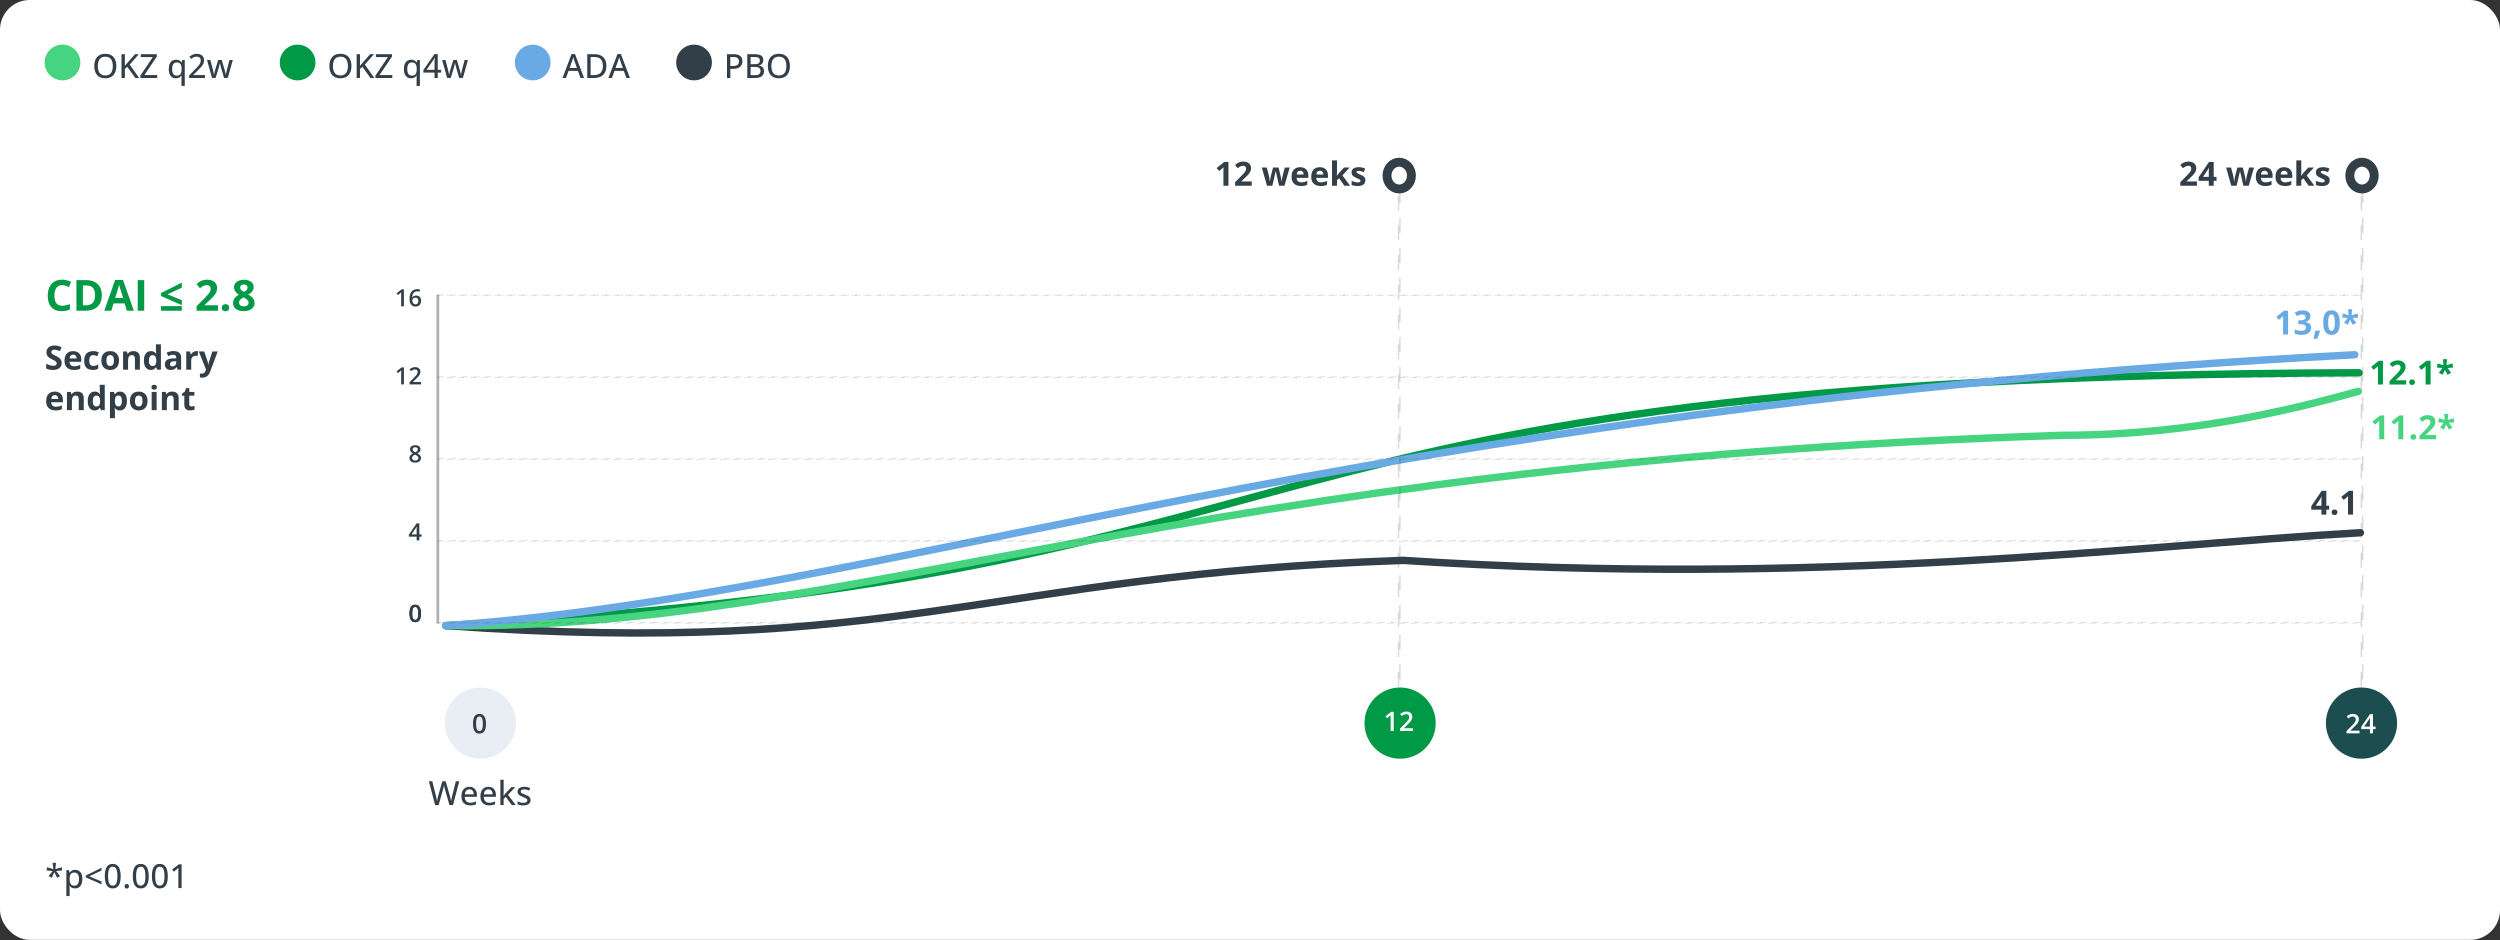 <?xml version="1.0" encoding="UTF-8"?> <svg xmlns="http://www.w3.org/2000/svg" width="1050" height="395" viewBox="0 0 1050 395" fill="none"><rect x="0" y="0" width="1050" height="395" fill="#333333" stroke="none"/><rect width="1050" height="394.75" rx="12.5" fill="white"></rect><path d="M978.262 214.054H977.058V216.125H974.994V214.054H970.728V212.584L975.11 206.131H977.058V212.413H978.262V214.054ZM974.994 212.413V210.718C974.994 210.558 974.996 210.369 975.001 210.15C975.01 209.932 975.019 209.713 975.028 209.494C975.037 209.275 975.046 209.082 975.056 208.913C975.069 208.74 975.078 208.619 975.083 208.551H975.028C974.942 208.738 974.85 208.92 974.755 209.098C974.659 209.271 974.547 209.453 974.42 209.645L972.588 212.413H974.994ZM979.301 215.147C979.301 214.719 979.417 214.418 979.649 214.245C979.886 214.072 980.171 213.985 980.504 213.985C980.827 213.985 981.105 214.072 981.338 214.245C981.575 214.418 981.693 214.719 981.693 215.147C981.693 215.558 981.575 215.854 981.338 216.036C981.105 216.218 980.827 216.31 980.504 216.31C980.171 216.31 979.886 216.218 979.649 216.036C979.417 215.854 979.301 215.558 979.301 215.147ZM988.276 216.125H986.164V210.342C986.164 210.182 986.166 209.986 986.171 209.754C986.175 209.517 986.182 209.275 986.191 209.029C986.2 208.779 986.209 208.553 986.219 208.353C986.168 208.412 986.066 208.514 985.911 208.66C985.761 208.801 985.619 208.929 985.487 209.043L984.339 209.966L983.32 208.694L986.54 206.131H988.276V216.125Z" fill="#323E48"></path><path d="M187.283 262.762C378.646 276.287 413.188 241.406 589.353 235.355C764.827 246.745 899.345 228.877 991.355 223.75" stroke="#323E48" stroke-width="3.125" stroke-linecap="round"></path><path d="M187.283 262.762C583.136 241.051 493.711 158.216 990.772 156.562" stroke="#009945" stroke-width="3.125" stroke-linecap="round"></path><path d="M187.283 262.762C359.418 264.688 493.933 194.751 866.485 182.812C923.96 182.812 969.765 170 990.48 164.375" stroke="#46D481" stroke-width="3.125" stroke-linecap="round"></path><path d="M187.283 262.763C373.12 249.949 565.864 171.288 989.005 148.992" stroke="#6AAAE4" stroke-width="3.125" stroke-linecap="round"></path><path d="M1000.84 161.5H998.732V155.717C998.732 155.557 998.734 155.361 998.739 155.129C998.743 154.892 998.75 154.65 998.759 154.404C998.768 154.154 998.778 153.928 998.787 153.728C998.737 153.787 998.634 153.889 998.479 154.035C998.329 154.176 998.187 154.304 998.055 154.418L996.907 155.341L995.888 154.069L999.108 151.506H1000.84V161.5ZM1010.62 161.5H1003.63V160.03L1006.14 157.494C1006.65 156.975 1007.05 156.542 1007.36 156.195C1007.67 155.844 1007.89 155.525 1008.03 155.238C1008.17 154.951 1008.24 154.644 1008.24 154.315C1008.24 153.919 1008.13 153.623 1007.91 153.427C1007.69 153.226 1007.39 153.126 1007.02 153.126C1006.64 153.126 1006.26 153.215 1005.9 153.393C1005.53 153.57 1005.15 153.823 1004.75 154.151L1003.61 152.791C1003.89 152.545 1004.2 152.312 1004.52 152.094C1004.84 151.875 1005.21 151.7 1005.64 151.567C1006.06 151.431 1006.58 151.362 1007.17 151.362C1007.83 151.362 1008.39 151.481 1008.86 151.718C1009.34 151.955 1009.7 152.278 1009.96 152.688C1010.21 153.094 1010.34 153.554 1010.34 154.069C1010.34 154.621 1010.23 155.124 1010.01 155.58C1009.79 156.036 1009.47 156.487 1009.05 156.934C1008.64 157.38 1008.14 157.875 1007.55 158.417L1006.27 159.627V159.723H1010.62V161.5ZM1011.88 160.522C1011.88 160.094 1012 159.793 1012.23 159.62C1012.47 159.447 1012.75 159.36 1013.09 159.36C1013.41 159.36 1013.69 159.447 1013.92 159.62C1014.16 159.793 1014.28 160.094 1014.28 160.522C1014.28 160.933 1014.16 161.229 1013.92 161.411C1013.69 161.593 1013.41 161.685 1013.09 161.685C1012.75 161.685 1012.47 161.593 1012.23 161.411C1012 161.229 1011.88 160.933 1011.88 160.522ZM1020.86 161.5H1018.75V155.717C1018.75 155.557 1018.75 155.361 1018.75 155.129C1018.76 154.892 1018.77 154.65 1018.77 154.404C1018.78 154.154 1018.79 153.928 1018.8 153.728C1018.75 153.787 1018.65 153.889 1018.49 154.035C1018.34 154.176 1018.2 154.304 1018.07 154.418L1016.92 155.341L1015.9 154.069L1019.12 151.506H1020.86V161.5ZM1027.79 150.863L1027.51 153.379L1030.06 152.668L1030.29 154.391L1027.96 154.555L1029.49 156.585L1027.94 157.412L1026.87 155.272L1025.93 157.398L1024.32 156.585L1025.83 154.555L1023.52 154.377L1023.79 152.668L1026.28 153.379L1026 150.863H1027.79Z" fill="#009946"></path><path d="M1001.38 184.5H999.265V178.717C999.265 178.557 999.267 178.361 999.272 178.129C999.276 177.892 999.283 177.65 999.292 177.404C999.301 177.154 999.31 176.928 999.319 176.728C999.269 176.787 999.167 176.889 999.012 177.035C998.861 177.176 998.72 177.304 998.588 177.418L997.44 178.341L996.421 177.069L999.641 174.506H1001.38V184.5ZM1009.39 184.5H1007.28V178.717C1007.28 178.557 1007.28 178.361 1007.28 178.129C1007.29 177.892 1007.29 177.65 1007.3 177.404C1007.31 177.154 1007.32 176.928 1007.33 176.728C1007.28 176.787 1007.18 176.889 1007.02 177.035C1006.87 177.176 1006.73 177.304 1006.6 177.418L1005.45 178.341L1004.43 177.069L1007.65 174.506H1009.39V184.5ZM1012.42 183.522C1012.42 183.094 1012.53 182.793 1012.77 182.62C1013 182.447 1013.29 182.36 1013.62 182.36C1013.94 182.36 1014.22 182.447 1014.45 182.62C1014.69 182.793 1014.81 183.094 1014.81 183.522C1014.81 183.933 1014.69 184.229 1014.45 184.411C1014.22 184.593 1013.94 184.685 1013.62 184.685C1013.29 184.685 1013 184.593 1012.77 184.411C1012.53 184.229 1012.42 183.933 1012.42 183.522ZM1023.16 184.5H1016.17V183.03L1018.68 180.494C1019.18 179.975 1019.59 179.542 1019.9 179.195C1020.21 178.844 1020.43 178.525 1020.57 178.238C1020.71 177.951 1020.78 177.644 1020.78 177.315C1020.78 176.919 1020.67 176.623 1020.44 176.427C1020.22 176.226 1019.93 176.126 1019.56 176.126C1019.17 176.126 1018.8 176.215 1018.43 176.393C1018.07 176.57 1017.69 176.823 1017.29 177.151L1016.14 175.791C1016.43 175.545 1016.73 175.312 1017.05 175.094C1017.38 174.875 1017.75 174.7 1018.17 174.567C1018.6 174.431 1019.11 174.362 1019.71 174.362C1020.37 174.362 1020.93 174.481 1021.4 174.718C1021.87 174.955 1022.24 175.278 1022.49 175.688C1022.75 176.094 1022.88 176.554 1022.88 177.069C1022.88 177.621 1022.77 178.124 1022.55 178.58C1022.33 179.036 1022.01 179.487 1021.59 179.934C1021.18 180.38 1020.67 180.875 1020.09 181.417L1018.8 182.627V182.723H1023.16V184.5ZM1028.32 173.863L1028.04 176.379L1030.59 175.668L1030.82 177.391L1028.5 177.555L1030.02 179.585L1028.47 180.412L1027.4 178.272L1026.46 180.398L1024.85 179.585L1026.36 177.555L1024.05 177.377L1024.32 175.668L1026.81 176.379L1026.53 173.863H1028.32Z" fill="#46D481"></path><path d="M961.008 140.5H958.896V134.717C958.896 134.557 958.898 134.361 958.903 134.129C958.907 133.892 958.914 133.65 958.923 133.404C958.932 133.154 958.941 132.928 958.95 132.728C958.9 132.787 958.798 132.889 958.643 133.035C958.492 133.176 958.351 133.304 958.219 133.418L957.071 134.341L956.052 133.069L959.272 130.506H961.008V140.5ZM970.394 132.741C970.394 133.201 970.298 133.6 970.107 133.938C969.915 134.275 969.656 134.55 969.327 134.765C969.004 134.979 968.639 135.136 968.234 135.236V135.277C969.036 135.378 969.644 135.624 970.059 136.016C970.478 136.408 970.688 136.932 970.688 137.588C970.688 138.171 970.544 138.693 970.257 139.153C969.975 139.614 969.537 139.976 968.945 140.24C968.352 140.505 967.589 140.637 966.655 140.637C966.103 140.637 965.588 140.591 965.11 140.5C964.636 140.413 964.189 140.279 963.77 140.097V138.299C964.198 138.518 964.647 138.684 965.116 138.798C965.586 138.907 966.023 138.962 966.429 138.962C967.185 138.962 967.714 138.832 968.015 138.572C968.32 138.308 968.473 137.939 968.473 137.465C968.473 137.187 968.402 136.952 968.261 136.761C968.12 136.569 967.874 136.424 967.523 136.323C967.176 136.223 966.691 136.173 966.067 136.173H965.308V134.553H966.08C966.696 134.553 967.163 134.496 967.482 134.382C967.805 134.263 968.024 134.104 968.138 133.903C968.256 133.698 968.316 133.466 968.316 133.206C968.316 132.851 968.206 132.573 967.988 132.372C967.769 132.172 967.404 132.071 966.894 132.071C966.575 132.071 966.283 132.112 966.019 132.194C965.759 132.272 965.524 132.368 965.315 132.481C965.105 132.591 964.92 132.698 964.761 132.803L963.783 131.347C964.175 131.064 964.633 130.829 965.157 130.643C965.686 130.456 966.315 130.362 967.044 130.362C968.074 130.362 968.89 130.57 969.491 130.984C970.093 131.399 970.394 131.985 970.394 132.741ZM974.283 138.873L974.386 139.03C974.304 139.358 974.197 139.712 974.065 140.09C973.937 140.468 973.796 140.846 973.641 141.225C973.49 141.603 973.338 141.963 973.183 142.305H971.679C971.77 141.936 971.859 141.548 971.946 141.143C972.032 140.737 972.112 140.338 972.185 139.946C972.262 139.554 972.324 139.197 972.369 138.873H974.283ZM982.733 135.503C982.733 136.31 982.669 137.03 982.541 137.663C982.418 138.297 982.218 138.834 981.94 139.276C981.666 139.718 981.306 140.056 980.86 140.288C980.413 140.521 979.871 140.637 979.233 140.637C978.431 140.637 977.772 140.434 977.257 140.028C976.742 139.618 976.362 139.03 976.115 138.265C975.869 137.494 975.746 136.574 975.746 135.503C975.746 134.423 975.858 133.5 976.081 132.734C976.309 131.964 976.678 131.374 977.189 130.964C977.699 130.554 978.38 130.349 979.233 130.349C980.03 130.349 980.686 130.554 981.201 130.964C981.721 131.369 982.106 131.957 982.357 132.728C982.607 133.493 982.733 134.418 982.733 135.503ZM977.845 135.503C977.845 136.264 977.886 136.9 977.968 137.41C978.055 137.916 978.198 138.297 978.399 138.552C978.599 138.807 978.877 138.935 979.233 138.935C979.584 138.935 979.859 138.809 980.06 138.559C980.265 138.303 980.411 137.923 980.497 137.417C980.584 136.907 980.627 136.269 980.627 135.503C980.627 134.742 980.584 134.106 980.497 133.596C980.411 133.085 980.265 132.702 980.06 132.447C979.859 132.188 979.584 132.058 979.233 132.058C978.877 132.058 978.599 132.188 978.399 132.447C978.198 132.702 978.055 133.085 977.968 133.596C977.886 134.106 977.845 134.742 977.845 135.503ZM987.955 129.863L987.675 132.379L990.225 131.668L990.45 133.391L988.126 133.555L989.651 135.585L988.099 136.412L987.032 134.272L986.096 136.398L984.483 135.585L985.993 133.555L983.683 133.377L983.949 131.668L986.445 132.379L986.164 129.863H987.955Z" fill="#6AAAE4"></path><rect opacity="0.2" x="184.039" y="123.906" width="807.844" height="0.312" stroke="#323E48" stroke-width="0.312" stroke-dasharray="2.5 2.5"></rect><rect opacity="0.2" x="184.039" y="158.281" width="807.844" height="0.312" stroke="#323E48" stroke-width="0.312" stroke-dasharray="2.5 2.5"></rect><rect opacity="0.2" x="184.039" y="192.656" width="807.844" height="0.312" stroke="#323E48" stroke-width="0.312" stroke-dasharray="2.5 2.5"></rect><rect opacity="0.2" x="184.039" y="227.031" width="807.844" height="0.312" stroke="#323E48" stroke-width="0.312" stroke-dasharray="2.5 2.5"></rect><rect opacity="0.2" x="184.039" y="261.406" width="807.844" height="0.312" stroke="#323E48" stroke-width="0.312" stroke-dasharray="2.5 2.5"></rect><rect opacity="0.2" x="587.376" y="79.666" width="0.583" height="216.292" stroke="#323E48" stroke-width="0.583" stroke-dasharray="6.25 6.25"></rect><circle cx="26.25" cy="26.25" r="7.5" fill="#46D481"></circle><path d="M48.86 27.739C48.86 28.509 48.762 29.211 48.566 29.845C48.37 30.474 48.079 31.016 47.691 31.472C47.309 31.923 46.828 32.272 46.249 32.518C45.675 32.764 45.003 32.887 44.232 32.887C43.449 32.887 42.765 32.764 42.182 32.518C41.603 32.272 41.122 31.921 40.739 31.465C40.356 31.009 40.069 30.465 39.878 29.831C39.691 29.198 39.598 28.496 39.598 27.726C39.598 26.7 39.766 25.802 40.103 25.032C40.441 24.262 40.953 23.665 41.642 23.241C42.334 22.813 43.205 22.599 44.253 22.599C45.265 22.599 46.112 22.811 46.796 23.234C47.48 23.658 47.995 24.255 48.341 25.025C48.687 25.791 48.86 26.696 48.86 27.739ZM41.067 27.739C41.067 28.55 41.179 29.252 41.402 29.845C41.63 30.433 41.977 30.888 42.441 31.212C42.911 31.531 43.508 31.69 44.232 31.69C44.966 31.69 45.565 31.531 46.03 31.212C46.495 30.888 46.837 30.433 47.056 29.845C47.274 29.252 47.384 28.55 47.384 27.739C47.384 26.509 47.133 25.547 46.632 24.855C46.13 24.157 45.338 23.809 44.253 23.809C43.524 23.809 42.925 23.968 42.455 24.287C41.986 24.602 41.637 25.053 41.409 25.641C41.181 26.224 41.067 26.924 41.067 27.739ZM58.458 32.75H56.824L53.468 28.054L52.442 28.929V32.75H51.041V22.756H52.442V27.637C52.675 27.363 52.91 27.092 53.147 26.823C53.388 26.554 53.627 26.283 53.864 26.01L56.728 22.756H58.335L54.48 27.11L58.458 32.75ZM66.012 32.75H58.95V31.752L64.18 23.973H59.121V22.756H65.875V23.754L60.639 31.533H66.012V32.75ZM76.225 36.1V32.894C76.225 32.711 76.229 32.508 76.238 32.285C76.252 32.062 76.27 31.864 76.293 31.69H76.218C76.013 32.028 75.721 32.312 75.343 32.545C74.965 32.773 74.477 32.887 73.88 32.887C72.978 32.887 72.251 32.561 71.699 31.909C71.152 31.258 70.879 30.287 70.879 28.997C70.879 28.149 71.004 27.434 71.255 26.851C71.51 26.267 71.868 25.828 72.328 25.531C72.788 25.23 73.324 25.08 73.935 25.08C74.522 25.08 75.001 25.196 75.37 25.429C75.744 25.657 76.038 25.937 76.252 26.27H76.307L76.484 25.217H77.599V36.1H76.225ZM74.228 31.773C74.721 31.773 75.113 31.679 75.404 31.492C75.701 31.305 75.917 31.025 76.054 30.651C76.19 30.273 76.263 29.801 76.272 29.236V28.997C76.272 28.086 76.12 27.395 75.814 26.926C75.514 26.452 74.981 26.215 74.215 26.215C73.568 26.215 73.085 26.465 72.766 26.967C72.451 27.463 72.294 28.149 72.294 29.024C72.294 29.904 72.451 30.583 72.766 31.061C73.085 31.535 73.572 31.773 74.228 31.773ZM86.096 32.75H79.438V31.67L82.069 28.997C82.571 28.491 82.985 28.049 83.314 27.671C83.646 27.288 83.897 26.919 84.065 26.564C84.234 26.203 84.318 25.811 84.318 25.388C84.318 24.868 84.166 24.472 83.86 24.198C83.555 23.925 83.149 23.788 82.644 23.788C82.188 23.788 81.775 23.872 81.406 24.041C81.042 24.205 80.663 24.442 80.272 24.752L79.533 23.836C79.802 23.608 80.094 23.403 80.408 23.221C80.723 23.034 81.067 22.886 81.44 22.776C81.814 22.667 82.229 22.612 82.685 22.612C83.309 22.612 83.847 22.722 84.298 22.94C84.754 23.159 85.105 23.469 85.351 23.87C85.597 24.271 85.72 24.741 85.72 25.278C85.72 25.811 85.613 26.306 85.398 26.762C85.189 27.213 84.89 27.662 84.503 28.108C84.116 28.555 83.658 29.031 83.129 29.537L81.181 31.465V31.526H86.096V32.75ZM94.107 32.736L92.959 28.799C92.909 28.621 92.854 28.425 92.795 28.211C92.74 27.997 92.686 27.783 92.631 27.568C92.576 27.354 92.526 27.156 92.481 26.974C92.439 26.787 92.408 26.636 92.385 26.523H92.33C92.307 26.636 92.275 26.787 92.234 26.974C92.193 27.156 92.145 27.356 92.091 27.575C92.041 27.789 91.986 28.006 91.927 28.225C91.872 28.443 91.817 28.642 91.763 28.819L90.56 32.736H89.042L86.95 25.21H88.352L89.384 29.154C89.452 29.419 89.518 29.692 89.582 29.975C89.646 30.257 89.701 30.524 89.746 30.774C89.792 31.025 89.826 31.239 89.849 31.417H89.903C89.926 31.299 89.954 31.153 89.985 30.98C90.022 30.802 90.061 30.617 90.102 30.426C90.143 30.23 90.186 30.041 90.231 29.858C90.282 29.676 90.327 29.517 90.368 29.38L91.64 25.21H93.13L94.353 29.373C94.413 29.574 94.474 29.799 94.538 30.05C94.602 30.296 94.659 30.54 94.709 30.781C94.759 31.023 94.793 31.23 94.811 31.403H94.866C94.884 31.248 94.919 31.048 94.969 30.802C95.019 30.556 95.076 30.289 95.14 30.002C95.204 29.71 95.272 29.428 95.345 29.154L96.391 25.21H97.772L95.666 32.736H94.107Z" fill="#323E48"></path><circle cx="125" cy="26.25" r="7.5" fill="#009945"></circle><path d="M147.61 27.739C147.61 28.509 147.512 29.211 147.316 29.845C147.12 30.474 146.829 31.016 146.441 31.472C146.059 31.923 145.578 32.272 144.999 32.518C144.425 32.764 143.753 32.887 142.982 32.887C142.199 32.887 141.515 32.764 140.932 32.518C140.353 32.272 139.872 31.921 139.489 31.465C139.106 31.009 138.819 30.465 138.628 29.831C138.441 29.198 138.348 28.496 138.348 27.726C138.348 26.7 138.516 25.802 138.854 25.032C139.191 24.262 139.703 23.665 140.392 23.241C141.084 22.813 141.955 22.599 143.003 22.599C144.015 22.599 144.862 22.811 145.546 23.234C146.229 23.658 146.744 24.255 147.091 25.025C147.437 25.791 147.61 26.696 147.61 27.739ZM139.817 27.739C139.817 28.55 139.929 29.252 140.152 29.845C140.38 30.433 140.727 30.888 141.191 31.212C141.661 31.531 142.258 31.69 142.982 31.69C143.716 31.69 144.315 31.531 144.78 31.212C145.245 30.888 145.587 30.433 145.806 29.845C146.024 29.252 146.134 28.55 146.134 27.739C146.134 26.509 145.883 25.547 145.382 24.855C144.881 24.157 144.088 23.809 143.003 23.809C142.274 23.809 141.674 23.968 141.205 24.287C140.736 24.602 140.387 25.053 140.159 25.641C139.931 26.224 139.817 26.924 139.817 27.739ZM157.208 32.75H155.574L152.218 28.054L151.192 28.929V32.75H149.791V22.756H151.192V27.637C151.425 27.363 151.66 27.092 151.896 26.823C152.138 26.554 152.377 26.283 152.614 26.01L155.479 22.756H157.085L153.229 27.11L157.208 32.75ZM164.762 32.75H157.7V31.752L162.93 23.973H157.871V22.756H164.625V23.754L159.389 31.533H164.762V32.75ZM174.975 36.1V32.894C174.975 32.711 174.979 32.508 174.988 32.285C175.002 32.062 175.02 31.864 175.043 31.69H174.968C174.763 32.028 174.471 32.312 174.093 32.545C173.715 32.773 173.227 32.887 172.63 32.887C171.728 32.887 171.001 32.561 170.449 31.909C169.902 31.258 169.629 30.287 169.629 28.997C169.629 28.149 169.754 27.434 170.005 26.851C170.26 26.267 170.618 25.828 171.078 25.531C171.538 25.23 172.074 25.08 172.685 25.08C173.272 25.08 173.751 25.196 174.12 25.429C174.494 25.657 174.788 25.937 175.002 26.27H175.057L175.234 25.217H176.349V36.1H174.975ZM172.979 31.773C173.471 31.773 173.863 31.679 174.154 31.492C174.451 31.305 174.667 31.025 174.804 30.651C174.94 30.273 175.013 29.801 175.022 29.236V28.997C175.022 28.086 174.87 27.395 174.564 26.926C174.264 26.452 173.73 26.215 172.965 26.215C172.318 26.215 171.835 26.465 171.516 26.967C171.201 27.463 171.044 28.149 171.044 29.024C171.044 29.904 171.201 30.583 171.516 31.061C171.835 31.535 172.322 31.773 172.979 31.773ZM185.276 30.494H183.854V32.75H182.508V30.494H177.818V29.407L182.48 22.715H183.854V29.311H185.276V30.494ZM182.508 29.311V26.44C182.508 26.213 182.51 25.996 182.515 25.791C182.519 25.581 182.526 25.383 182.535 25.196C182.544 25.009 182.553 24.836 182.562 24.677C182.572 24.513 182.578 24.365 182.583 24.232H182.528C182.442 24.415 182.344 24.604 182.234 24.8C182.13 24.996 182.018 25.178 181.899 25.347L179.131 29.311H182.508ZM192.857 32.736L191.709 28.799C191.659 28.621 191.604 28.425 191.545 28.211C191.49 27.997 191.436 27.783 191.381 27.568C191.326 27.354 191.276 27.156 191.23 26.974C191.189 26.787 191.158 26.636 191.135 26.523H191.08C191.057 26.636 191.025 26.787 190.984 26.974C190.943 27.156 190.896 27.356 190.841 27.575C190.791 27.789 190.736 28.006 190.677 28.225C190.622 28.443 190.567 28.642 190.513 28.819L189.31 32.736H187.792L185.7 25.21H187.102L188.134 29.154C188.202 29.419 188.268 29.692 188.332 29.975C188.396 30.257 188.451 30.524 188.496 30.774C188.542 31.025 188.576 31.239 188.599 31.417H188.653C188.676 31.299 188.703 31.153 188.735 30.98C188.772 30.802 188.811 30.617 188.852 30.426C188.893 30.23 188.936 30.041 188.981 29.858C189.032 29.676 189.077 29.517 189.118 29.38L190.39 25.21H191.88L193.104 29.373C193.163 29.574 193.224 29.799 193.288 30.05C193.352 30.296 193.409 30.54 193.459 30.781C193.509 31.023 193.543 31.23 193.562 31.403H193.616C193.634 31.248 193.669 31.048 193.719 30.802C193.769 30.556 193.826 30.289 193.89 30.002C193.953 29.71 194.022 29.428 194.095 29.154L195.141 25.21H196.521L194.416 32.736H192.857Z" fill="#323E48"></path><circle cx="223.75" cy="26.25" r="7.5" fill="#6AAAE4"></circle><path d="M243.824 32.75L242.717 29.776H238.8L237.706 32.75H236.25L240.064 22.715H241.5L245.294 32.75H243.824ZM242.327 28.56L241.274 25.613C241.243 25.513 241.192 25.363 241.124 25.162C241.06 24.962 240.994 24.754 240.926 24.54C240.862 24.326 240.81 24.148 240.769 24.007C240.723 24.194 240.671 24.392 240.611 24.602C240.552 24.807 240.493 25 240.434 25.183C240.379 25.36 240.333 25.504 240.297 25.613L239.23 28.56H242.327ZM254.68 27.657C254.68 28.783 254.472 29.724 254.058 30.48C253.643 31.232 253.041 31.8 252.253 32.183C251.469 32.561 250.517 32.75 249.396 32.75H246.654V22.756H249.703C250.724 22.756 251.606 22.943 252.349 23.316C253.091 23.686 253.666 24.235 254.071 24.964C254.477 25.689 254.68 26.586 254.68 27.657ZM253.21 27.698C253.21 26.841 253.071 26.135 252.793 25.579C252.515 25.023 252.107 24.611 251.569 24.342C251.032 24.068 250.373 23.932 249.594 23.932H248.056V31.561H249.348C250.637 31.561 251.604 31.237 252.246 30.59C252.889 29.943 253.21 28.979 253.21 27.698ZM263.102 32.75L261.994 29.776H258.077L256.983 32.75H255.527L259.342 22.715H260.777L264.571 32.75H263.102ZM261.604 28.56L260.552 25.613C260.52 25.513 260.47 25.363 260.401 25.162C260.338 24.962 260.271 24.754 260.203 24.54C260.139 24.326 260.087 24.148 260.046 24.007C260 24.194 259.948 24.392 259.889 24.602C259.829 24.807 259.77 25 259.711 25.183C259.656 25.36 259.611 25.504 259.574 25.613L258.508 28.56H261.604Z" fill="#323E48"></path><circle cx="291.5" cy="26.25" r="7.5" fill="#323E48"></circle><path d="M308.095 22.756C309.384 22.756 310.326 23.013 310.918 23.528C311.515 24.043 311.813 24.775 311.813 25.723C311.813 26.151 311.745 26.559 311.608 26.946C311.472 27.329 311.248 27.669 310.938 27.965C310.633 28.256 310.23 28.489 309.729 28.662C309.227 28.831 308.612 28.915 307.883 28.915H306.741V32.75H305.34V22.756H308.095ZM307.985 23.932H306.741V27.732H307.732C308.311 27.732 308.797 27.669 309.188 27.541C309.58 27.409 309.877 27.199 310.077 26.912C310.278 26.625 310.378 26.247 310.378 25.777C310.378 25.158 310.184 24.695 309.797 24.39C309.41 24.084 308.806 23.932 307.985 23.932ZM313.857 22.756H316.756C318.027 22.756 318.984 22.943 319.627 23.316C320.27 23.69 320.591 24.33 320.591 25.237C320.591 25.625 320.52 25.971 320.379 26.276C320.238 26.582 320.033 26.835 319.764 27.035C319.495 27.236 319.164 27.372 318.772 27.445V27.514C319.183 27.582 319.547 27.705 319.866 27.883C320.185 28.061 320.436 28.314 320.618 28.642C320.805 28.965 320.898 29.382 320.898 29.893C320.898 30.503 320.755 31.023 320.468 31.451C320.181 31.875 319.773 32.199 319.244 32.422C318.72 32.641 318.096 32.75 317.371 32.75H313.857V22.756ZM315.259 26.96H317.002C317.809 26.96 318.367 26.828 318.677 26.564C318.987 26.299 319.142 25.914 319.142 25.408C319.142 24.884 318.957 24.508 318.588 24.28C318.219 24.048 317.633 23.932 316.831 23.932H315.259V26.96ZM315.259 28.115V31.567H317.166C317.991 31.567 318.572 31.406 318.909 31.082C319.251 30.759 319.422 30.323 319.422 29.776C319.422 29.43 319.344 29.134 319.189 28.888C319.039 28.637 318.793 28.446 318.451 28.314C318.109 28.181 317.649 28.115 317.07 28.115H315.259ZM331.761 27.739C331.761 28.509 331.663 29.211 331.467 29.845C331.271 30.474 330.979 31.016 330.592 31.472C330.209 31.923 329.728 32.272 329.149 32.518C328.575 32.764 327.903 32.887 327.133 32.887C326.349 32.887 325.665 32.764 325.082 32.518C324.503 32.272 324.022 31.921 323.64 31.465C323.257 31.009 322.97 30.465 322.778 29.831C322.591 29.198 322.498 28.496 322.498 27.726C322.498 26.7 322.667 25.802 323.004 25.032C323.341 24.262 323.854 23.665 324.542 23.241C325.235 22.813 326.105 22.599 327.153 22.599C328.165 22.599 329.013 22.811 329.696 23.234C330.38 23.658 330.895 24.255 331.241 25.025C331.588 25.791 331.761 26.696 331.761 27.739ZM323.968 27.739C323.968 28.55 324.079 29.252 324.303 29.845C324.531 30.433 324.877 30.888 325.342 31.212C325.811 31.531 326.408 31.69 327.133 31.69C327.867 31.69 328.466 31.531 328.931 31.212C329.396 30.888 329.737 30.433 329.956 29.845C330.175 29.252 330.284 28.55 330.284 27.739C330.284 26.509 330.034 25.547 329.532 24.855C329.031 24.157 328.238 23.809 327.153 23.809C326.424 23.809 325.825 23.968 325.355 24.287C324.886 24.602 324.537 25.053 324.31 25.641C324.082 26.224 323.968 26.924 323.968 27.739Z" fill="#323E48"></path><rect opacity="0.2" x="991.748" y="79.666" width="0.583" height="216.292" stroke="#323E48" stroke-width="0.583" stroke-dasharray="6.25 6.25"></rect><circle cx="201.759" cy="303.71" r="14.96" fill="#E9EEF5"></circle><circle cx="588.041" cy="303.71" r="14.96" fill="#009946"></circle><circle cx="991.828" cy="303.71" r="14.96" fill="#1C4E4F"></circle><path d="M192.892 328.131L190.253 338.125H188.77L186.944 331.768C186.894 331.599 186.844 331.417 186.794 331.221C186.744 331.025 186.694 330.831 186.644 330.64C186.598 330.444 186.559 330.268 186.527 330.113C186.495 329.958 186.473 329.84 186.459 329.758C186.45 329.84 186.429 329.958 186.397 330.113C186.37 330.264 186.336 330.435 186.295 330.626C186.254 330.817 186.208 331.013 186.158 331.214C186.108 331.41 186.058 331.597 186.008 331.774L184.224 338.125H182.747L180.122 328.131H181.551L183.075 334.194C183.125 334.395 183.173 334.6 183.219 334.81C183.269 335.015 183.314 335.222 183.355 335.432C183.396 335.637 183.433 335.837 183.465 336.033C183.497 336.225 183.526 336.407 183.554 336.58C183.576 336.402 183.606 336.213 183.643 336.013C183.679 335.808 183.718 335.6 183.759 335.391C183.804 335.181 183.852 334.974 183.902 334.769C183.952 334.563 184.005 334.368 184.06 334.181L185.769 328.131H187.17L188.94 334.215C188.995 334.406 189.048 334.607 189.098 334.816C189.152 335.026 189.2 335.236 189.241 335.445C189.287 335.655 189.326 335.855 189.357 336.047C189.394 336.238 189.426 336.416 189.453 336.58C189.485 336.352 189.524 336.106 189.569 335.842C189.619 335.577 189.676 335.304 189.74 335.021C189.804 334.739 189.868 334.461 189.932 334.188L191.456 328.131H192.892ZM197.171 330.455C197.827 330.455 198.39 330.596 198.859 330.879C199.329 331.157 199.689 331.551 199.939 332.062C200.19 332.572 200.315 333.174 200.315 333.866V334.646H195.202C195.216 335.452 195.423 336.072 195.824 336.505C196.225 336.933 196.788 337.147 197.513 337.147C197.991 337.147 198.417 337.102 198.791 337.011C199.165 336.92 199.552 336.785 199.953 336.607V337.763C199.575 337.936 199.194 338.061 198.812 338.139C198.433 338.221 197.98 338.262 197.451 338.262C196.722 338.262 196.082 338.116 195.53 337.824C194.983 337.533 194.557 337.102 194.252 336.532C193.947 335.958 193.794 335.252 193.794 334.413C193.794 333.584 193.933 332.875 194.211 332.287C194.489 331.695 194.881 331.241 195.387 330.927C195.893 330.612 196.487 330.455 197.171 330.455ZM197.164 331.521C196.608 331.521 196.161 331.704 195.824 332.068C195.487 332.428 195.289 332.946 195.229 333.62H198.935C198.93 333.205 198.864 332.841 198.736 332.526C198.609 332.212 198.415 331.966 198.155 331.788C197.9 331.61 197.57 331.521 197.164 331.521ZM205.142 330.455C205.798 330.455 206.361 330.596 206.83 330.879C207.299 331.157 207.66 331.551 207.91 332.062C208.161 332.572 208.286 333.174 208.286 333.866V334.646H203.173C203.187 335.452 203.394 336.072 203.795 336.505C204.196 336.933 204.759 337.147 205.483 337.147C205.962 337.147 206.388 337.102 206.762 337.011C207.135 336.92 207.523 336.785 207.924 336.607V337.763C207.546 337.936 207.165 338.061 206.782 338.139C206.404 338.221 205.951 338.262 205.422 338.262C204.693 338.262 204.052 338.116 203.501 337.824C202.954 337.533 202.528 337.102 202.223 336.532C201.917 335.958 201.765 335.252 201.765 334.413C201.765 333.584 201.904 332.875 202.182 332.287C202.46 331.695 202.852 331.241 203.357 330.927C203.863 330.612 204.458 330.455 205.142 330.455ZM205.135 331.521C204.579 331.521 204.132 331.704 203.795 332.068C203.458 332.428 203.259 332.946 203.2 333.62H206.905C206.901 333.205 206.835 332.841 206.707 332.526C206.579 332.212 206.386 331.966 206.126 331.788C205.871 331.61 205.54 331.521 205.135 331.521ZM211.526 327.488V332.82C211.526 333.03 211.517 333.269 211.499 333.538C211.485 333.802 211.472 334.046 211.458 334.27H211.506C211.611 334.133 211.75 333.953 211.923 333.729C212.101 333.506 212.258 333.317 212.395 333.162L214.801 330.592H216.387L213.365 333.825L216.599 338.125H214.972L212.436 334.687L211.526 335.493V338.125H210.159V327.488H211.526ZM222.826 336.02C222.826 336.507 222.705 336.92 222.464 337.257C222.227 337.59 221.881 337.84 221.425 338.009C220.969 338.177 220.422 338.262 219.784 338.262C219.256 338.262 218.8 338.221 218.417 338.139C218.034 338.061 217.688 337.947 217.378 337.797V336.58C217.711 336.74 218.096 336.881 218.533 337.004C218.971 337.127 219.399 337.188 219.818 337.188C220.406 337.188 220.83 337.095 221.09 336.908C221.354 336.721 221.486 336.468 221.486 336.149C221.486 335.963 221.434 335.799 221.329 335.657C221.224 335.511 221.04 335.368 220.775 335.227C220.516 335.081 220.142 334.914 219.654 334.728C219.176 334.541 218.766 334.354 218.424 334.167C218.087 333.98 217.829 333.755 217.651 333.49C217.474 333.226 217.385 332.884 217.385 332.465C217.385 331.813 217.645 331.316 218.164 330.975C218.688 330.628 219.379 330.455 220.235 330.455C220.691 330.455 221.119 330.501 221.521 330.592C221.926 330.683 222.313 330.811 222.683 330.975L222.238 332.034C221.91 331.893 221.573 331.777 221.227 331.686C220.88 331.59 220.527 331.542 220.167 331.542C219.698 331.542 219.338 331.617 219.087 331.768C218.841 331.918 218.718 332.125 218.718 332.39C218.718 332.595 218.775 332.766 218.889 332.902C219.007 333.039 219.203 333.174 219.477 333.306C219.75 333.433 220.119 333.586 220.584 333.764C221.044 333.937 221.441 334.117 221.773 334.304C222.111 334.491 222.37 334.718 222.553 334.987C222.735 335.256 222.826 335.6 222.826 336.02Z" fill="#323E48"></path><path d="M585.363 307H584.067V301.831C584.067 301.659 584.069 301.487 584.072 301.315C584.076 301.142 584.08 300.974 584.083 300.809C584.091 300.644 584.1 300.487 584.111 300.337C584.034 300.421 583.939 300.513 583.825 300.611C583.715 300.71 583.598 300.813 583.474 300.919L582.551 301.655L581.902 300.837L584.286 298.969H585.363V307ZM593.444 307H588.005V306.028L590.087 303.918C590.49 303.508 590.822 303.155 591.082 302.858C591.342 302.558 591.534 302.274 591.658 302.007C591.786 301.739 591.851 301.448 591.851 301.133C591.851 300.745 591.739 300.452 591.516 300.254C591.292 300.053 590.997 299.952 590.631 299.952C590.283 299.952 589.961 300.022 589.664 300.161C589.371 300.297 589.067 300.491 588.752 300.743L588.044 299.892C588.267 299.701 588.505 299.527 588.758 299.37C589.014 299.213 589.3 299.088 589.615 298.996C589.93 298.901 590.289 298.854 590.692 298.854C591.201 298.854 591.64 298.945 592.01 299.128C592.38 299.308 592.664 299.559 592.861 299.881C593.063 300.203 593.163 300.578 593.163 301.007C593.163 301.439 593.077 301.838 592.905 302.204C592.733 302.571 592.488 302.933 592.169 303.292C591.851 303.647 591.472 304.034 591.032 304.451L589.642 305.808V305.868H593.444V307Z" fill="white"></path><path d="M515.949 78H513.837V72.217C513.837 72.057 513.839 71.861 513.844 71.629C513.848 71.392 513.855 71.15 513.864 70.904C513.873 70.654 513.882 70.428 513.892 70.228C513.841 70.287 513.739 70.389 513.584 70.535C513.434 70.676 513.292 70.804 513.16 70.918L512.012 71.841L510.993 70.569L514.213 68.006H515.949V78ZM525.725 78H518.738V76.53L521.247 73.994C521.753 73.475 522.159 73.042 522.464 72.695C522.774 72.344 522.997 72.025 523.134 71.738C523.275 71.451 523.346 71.144 523.346 70.815C523.346 70.419 523.234 70.123 523.011 69.927C522.792 69.726 522.498 69.626 522.129 69.626C521.742 69.626 521.366 69.715 521.001 69.893C520.636 70.07 520.256 70.323 519.859 70.651L518.711 69.291C518.998 69.045 519.301 68.812 519.62 68.594C519.944 68.375 520.317 68.2 520.741 68.067C521.17 67.931 521.682 67.862 522.279 67.862C522.936 67.862 523.498 67.981 523.968 68.218C524.442 68.455 524.806 68.778 525.062 69.189C525.317 69.594 525.444 70.054 525.444 70.569C525.444 71.121 525.335 71.624 525.116 72.08C524.897 72.536 524.578 72.987 524.159 73.434C523.744 73.88 523.243 74.375 522.655 74.917L521.37 76.127V76.223H525.725V78ZM537.202 78L536.614 75.327C536.582 75.168 536.53 74.933 536.457 74.623C536.384 74.309 536.304 73.974 536.218 73.618C536.136 73.258 536.058 72.925 535.985 72.62C535.917 72.315 535.867 72.091 535.835 71.95H535.773C535.742 72.091 535.691 72.315 535.623 72.62C535.555 72.925 535.477 73.258 535.391 73.618C535.309 73.978 535.231 74.318 535.158 74.637C535.085 74.951 535.031 75.19 534.994 75.355L534.379 78H532.137L529.963 70.357H532.041L532.923 73.741C532.982 73.978 533.039 74.261 533.094 74.589C533.148 74.912 533.196 75.227 533.237 75.532C533.283 75.833 533.317 76.072 533.34 76.25H533.395C533.404 76.118 533.422 75.942 533.449 75.724C533.481 75.505 533.515 75.279 533.552 75.047C533.593 74.81 533.629 74.598 533.661 74.411C533.698 74.22 533.725 74.09 533.743 74.022L534.687 70.357H536.983L537.879 74.022C537.911 74.154 537.952 74.363 538.002 74.65C538.057 74.938 538.104 75.234 538.146 75.539C538.187 75.84 538.209 76.077 538.214 76.25H538.269C538.287 76.095 538.319 75.865 538.364 75.56C538.41 75.254 538.462 74.935 538.521 74.603C538.585 74.265 538.649 73.978 538.713 73.741L539.629 70.357H541.673L539.472 78H537.202ZM546.062 70.214C546.768 70.214 547.376 70.351 547.887 70.624C548.397 70.893 548.791 71.285 549.069 71.8C549.347 72.315 549.486 72.944 549.486 73.686V74.698H544.558C544.58 75.286 544.756 75.749 545.084 76.086C545.417 76.419 545.877 76.585 546.465 76.585C546.952 76.585 547.399 76.535 547.805 76.435C548.21 76.334 548.627 76.184 549.056 75.983V77.597C548.677 77.784 548.281 77.92 547.866 78.007C547.456 78.093 546.957 78.137 546.369 78.137C545.604 78.137 544.924 77.995 544.332 77.713C543.744 77.43 543.282 77 542.944 76.421C542.612 75.842 542.445 75.113 542.445 74.233C542.445 73.34 542.596 72.597 542.896 72.005C543.202 71.408 543.626 70.961 544.168 70.665C544.71 70.364 545.341 70.214 546.062 70.214ZM546.075 71.697C545.67 71.697 545.332 71.827 545.063 72.087C544.799 72.347 544.646 72.755 544.605 73.311H547.531C547.527 73.001 547.47 72.725 547.36 72.483C547.256 72.242 547.096 72.05 546.882 71.909C546.672 71.768 546.403 71.697 546.075 71.697ZM554.333 70.214C555.039 70.214 555.648 70.351 556.158 70.624C556.669 70.893 557.063 71.285 557.341 71.8C557.619 72.315 557.758 72.944 557.758 73.686V74.698H552.829C552.852 75.286 553.027 75.749 553.355 76.086C553.688 76.419 554.148 76.585 554.736 76.585C555.224 76.585 555.671 76.535 556.076 76.435C556.482 76.334 556.899 76.184 557.327 75.983V77.597C556.949 77.784 556.552 77.92 556.138 78.007C555.728 78.093 555.229 78.137 554.641 78.137C553.875 78.137 553.196 77.995 552.604 77.713C552.016 77.43 551.553 77 551.216 76.421C550.883 75.842 550.717 75.113 550.717 74.233C550.717 73.34 550.867 72.597 551.168 72.005C551.473 71.408 551.897 70.961 552.439 70.665C552.982 70.364 553.613 70.214 554.333 70.214ZM554.347 71.697C553.941 71.697 553.604 71.827 553.335 72.087C553.071 72.347 552.918 72.755 552.877 73.311H555.803C555.798 73.001 555.741 72.725 555.632 72.483C555.527 72.242 555.368 72.05 555.153 71.909C554.944 71.768 554.675 71.697 554.347 71.697ZM561.538 67.363V72.121C561.538 72.408 561.527 72.695 561.504 72.982C561.481 73.269 561.456 73.557 561.429 73.844H561.456C561.597 73.643 561.741 73.445 561.887 73.249C562.037 73.053 562.197 72.864 562.365 72.682L564.505 70.357H566.856L563.821 73.673L567.041 78H564.635L562.434 74.903L561.538 75.621V78H559.453V67.363H561.538ZM573.467 75.731C573.467 76.25 573.344 76.69 573.098 77.05C572.856 77.405 572.494 77.676 572.011 77.863C571.528 78.046 570.926 78.137 570.206 78.137C569.673 78.137 569.215 78.103 568.832 78.034C568.454 77.966 568.071 77.852 567.684 77.692V75.97C568.098 76.157 568.543 76.311 569.017 76.435C569.495 76.553 569.914 76.612 570.274 76.612C570.68 76.612 570.969 76.553 571.143 76.435C571.32 76.311 571.409 76.152 571.409 75.956C571.409 75.829 571.373 75.715 571.3 75.614C571.231 75.509 571.081 75.393 570.849 75.266C570.616 75.133 570.252 74.963 569.755 74.753C569.276 74.552 568.882 74.35 568.572 74.144C568.267 73.939 568.039 73.698 567.889 73.42C567.743 73.137 567.67 72.78 567.67 72.347C567.67 71.64 567.943 71.109 568.49 70.754C569.042 70.394 569.778 70.214 570.698 70.214C571.172 70.214 571.623 70.262 572.052 70.357C572.485 70.453 572.929 70.606 573.385 70.815L572.756 72.319C572.378 72.155 572.02 72.021 571.683 71.916C571.35 71.811 571.01 71.759 570.664 71.759C570.359 71.759 570.129 71.8 569.974 71.882C569.819 71.964 569.741 72.089 569.741 72.258C569.741 72.381 569.78 72.49 569.857 72.586C569.939 72.682 570.094 72.789 570.322 72.907C570.555 73.021 570.894 73.169 571.341 73.352C571.774 73.529 572.15 73.716 572.469 73.912C572.788 74.103 573.034 74.343 573.207 74.63C573.38 74.912 573.467 75.279 573.467 75.731Z" fill="#323E48"></path><path d="M204.112 303.979C204.112 304.627 204.061 305.208 203.958 305.72C203.859 306.229 203.702 306.661 203.486 307.017C203.27 307.372 202.988 307.643 202.64 307.83C202.292 308.016 201.871 308.11 201.377 308.11C200.758 308.11 200.247 307.947 199.844 307.621C199.441 307.291 199.143 306.819 198.949 306.204C198.754 305.585 198.657 304.843 198.657 303.979C198.657 303.115 198.745 302.375 198.921 301.76C199.101 301.141 199.39 300.667 199.789 300.337C200.188 300.007 200.717 299.843 201.377 299.843C201.999 299.843 202.512 300.007 202.915 300.337C203.321 300.663 203.621 301.135 203.815 301.754C204.013 302.37 204.112 303.111 204.112 303.979ZM199.959 303.979C199.959 304.656 200.003 305.222 200.091 305.676C200.183 306.13 200.333 306.471 200.542 306.698C200.75 306.922 201.029 307.033 201.377 307.033C201.724 307.033 202.003 306.922 202.211 306.698C202.42 306.475 202.57 306.136 202.662 305.682C202.757 305.228 202.805 304.66 202.805 303.979C202.805 303.305 202.759 302.741 202.667 302.287C202.576 301.833 202.426 301.492 202.217 301.265C202.008 301.035 201.728 300.919 201.377 300.919C201.025 300.919 200.745 301.035 200.536 301.265C200.331 301.492 200.183 301.833 200.091 302.287C200.003 302.741 199.959 303.305 199.959 303.979Z" fill="#323E48"></path><path d="M991.006 308H985.567V307.028L987.649 304.918C988.052 304.508 988.384 304.155 988.644 303.858C988.904 303.558 989.096 303.274 989.22 303.007C989.349 302.739 989.413 302.448 989.413 302.133C989.413 301.745 989.301 301.452 989.078 301.254C988.854 301.053 988.559 300.952 988.193 300.952C987.845 300.952 987.523 301.022 987.226 301.161C986.933 301.297 986.629 301.491 986.314 301.743L985.606 300.892C985.829 300.701 986.067 300.527 986.32 300.37C986.576 300.213 986.862 300.088 987.177 299.996C987.492 299.901 987.851 299.854 988.254 299.854C988.763 299.854 989.202 299.945 989.572 300.128C989.942 300.308 990.226 300.559 990.423 300.881C990.625 301.203 990.725 301.578 990.725 302.007C990.725 302.439 990.639 302.838 990.467 303.204C990.295 303.571 990.05 303.933 989.731 304.292C989.413 304.647 989.034 305.034 988.594 305.451L987.204 306.808V306.868H991.006V308ZM997.735 306.237H996.647V308H995.373V306.237H991.72V305.259L995.389 299.947H996.647V305.166H997.735V306.237ZM995.373 305.166V303.172C995.373 303.007 995.375 302.84 995.378 302.672C995.385 302.5 995.393 302.335 995.4 302.177C995.407 302.02 995.415 301.875 995.422 301.743C995.429 301.608 995.435 301.496 995.439 301.408H995.395C995.325 301.555 995.248 301.705 995.164 301.859C995.08 302.009 994.99 302.155 994.895 302.298L992.917 305.166H995.373Z" fill="white"></path><path d="M922.713 78H915.727V76.53L918.235 73.994C918.741 73.475 919.147 73.042 919.452 72.695C919.762 72.344 919.985 72.025 920.122 71.738C920.263 71.451 920.334 71.144 920.334 70.815C920.334 70.419 920.222 70.123 919.999 69.927C919.78 69.726 919.486 69.626 919.117 69.626C918.73 69.626 918.354 69.715 917.989 69.893C917.625 70.07 917.244 70.323 916.848 70.651L915.699 69.291C915.986 69.045 916.289 68.812 916.608 68.594C916.932 68.375 917.306 68.2 917.729 68.067C918.158 67.931 918.671 67.862 919.268 67.862C919.924 67.862 920.487 67.981 920.956 68.218C921.43 68.455 921.795 68.778 922.05 69.189C922.305 69.594 922.433 70.054 922.433 70.569C922.433 71.121 922.323 71.624 922.104 72.08C921.886 72.536 921.567 72.987 921.147 73.434C920.733 73.88 920.231 74.375 919.644 74.917L918.358 76.127V76.223H922.713V78ZM930.95 75.929H929.747V78H927.683V75.929H923.417V74.459L927.799 68.006H929.747V74.288H930.95V75.929ZM927.683 74.288V72.593C927.683 72.433 927.685 72.244 927.689 72.025C927.699 71.807 927.708 71.588 927.717 71.369C927.726 71.15 927.735 70.957 927.744 70.788C927.758 70.615 927.767 70.494 927.771 70.426H927.717C927.63 70.613 927.539 70.795 927.443 70.973C927.348 71.146 927.236 71.328 927.108 71.519L925.276 74.288H927.683ZM942.202 78L941.614 75.327C941.582 75.168 941.53 74.933 941.457 74.623C941.384 74.309 941.304 73.974 941.218 73.618C941.136 73.258 941.058 72.925 940.985 72.62C940.917 72.315 940.867 72.091 940.835 71.95H940.773C940.742 72.091 940.691 72.315 940.623 72.62C940.555 72.925 940.477 73.258 940.391 73.618C940.309 73.978 940.231 74.318 940.158 74.637C940.085 74.951 940.031 75.19 939.994 75.355L939.379 78H937.137L934.963 70.357H937.041L937.923 73.741C937.982 73.978 938.039 74.261 938.094 74.589C938.148 74.912 938.196 75.227 938.237 75.532C938.283 75.833 938.317 76.072 938.34 76.25H938.395C938.404 76.118 938.422 75.942 938.449 75.724C938.481 75.505 938.515 75.279 938.552 75.047C938.593 74.81 938.629 74.598 938.661 74.411C938.698 74.22 938.725 74.09 938.743 74.022L939.687 70.357H941.983L942.879 74.022C942.911 74.154 942.952 74.363 943.002 74.65C943.057 74.938 943.104 75.234 943.146 75.539C943.187 75.84 943.209 76.077 943.214 76.25H943.269C943.287 76.095 943.319 75.865 943.364 75.56C943.41 75.254 943.462 74.935 943.521 74.603C943.585 74.265 943.649 73.978 943.713 73.741L944.629 70.357H946.673L944.472 78H942.202ZM951.062 70.214C951.768 70.214 952.376 70.351 952.887 70.624C953.397 70.893 953.791 71.285 954.069 71.8C954.347 72.315 954.486 72.944 954.486 73.686V74.698H949.558C949.58 75.286 949.756 75.749 950.084 76.086C950.417 76.419 950.877 76.585 951.465 76.585C951.952 76.585 952.399 76.535 952.805 76.435C953.21 76.334 953.627 76.184 954.056 75.983V77.597C953.677 77.784 953.281 77.92 952.866 78.007C952.456 78.093 951.957 78.137 951.369 78.137C950.604 78.137 949.924 77.995 949.332 77.713C948.744 77.43 948.282 77 947.944 76.421C947.612 75.842 947.445 75.113 947.445 74.233C947.445 73.34 947.596 72.597 947.896 72.005C948.202 71.408 948.626 70.961 949.168 70.665C949.71 70.364 950.341 70.214 951.062 70.214ZM951.075 71.697C950.67 71.697 950.332 71.827 950.063 72.087C949.799 72.347 949.646 72.755 949.605 73.311H952.531C952.527 73.001 952.47 72.725 952.36 72.483C952.256 72.242 952.096 72.05 951.882 71.909C951.672 71.768 951.403 71.697 951.075 71.697ZM959.333 70.214C960.039 70.214 960.648 70.351 961.158 70.624C961.669 70.893 962.063 71.285 962.341 71.8C962.619 72.315 962.758 72.944 962.758 73.686V74.698H957.829C957.852 75.286 958.027 75.749 958.355 76.086C958.688 76.419 959.148 76.585 959.736 76.585C960.224 76.585 960.671 76.535 961.076 76.435C961.482 76.334 961.899 76.184 962.327 75.983V77.597C961.949 77.784 961.552 77.92 961.138 78.007C960.728 78.093 960.229 78.137 959.641 78.137C958.875 78.137 958.196 77.995 957.604 77.713C957.016 77.43 956.553 77 956.216 76.421C955.883 75.842 955.717 75.113 955.717 74.233C955.717 73.34 955.867 72.597 956.168 72.005C956.473 71.408 956.897 70.961 957.439 70.665C957.982 70.364 958.613 70.214 959.333 70.214ZM959.347 71.697C958.941 71.697 958.604 71.827 958.335 72.087C958.071 72.347 957.918 72.755 957.877 73.311H960.803C960.798 73.001 960.741 72.725 960.632 72.483C960.527 72.242 960.368 72.05 960.153 71.909C959.944 71.768 959.675 71.697 959.347 71.697ZM966.538 67.363V72.121C966.538 72.408 966.527 72.695 966.504 72.982C966.481 73.269 966.456 73.557 966.429 73.844H966.456C966.597 73.643 966.741 73.445 966.887 73.249C967.037 73.053 967.197 72.864 967.365 72.682L969.505 70.357H971.856L968.821 73.673L972.041 78H969.635L967.434 74.903L966.538 75.621V78H964.453V67.363H966.538ZM978.467 75.731C978.467 76.25 978.344 76.69 978.098 77.05C977.856 77.405 977.494 77.676 977.011 77.863C976.528 78.046 975.926 78.137 975.206 78.137C974.673 78.137 974.215 78.103 973.832 78.034C973.454 77.966 973.071 77.852 972.684 77.692V75.97C973.098 76.157 973.543 76.311 974.017 76.435C974.495 76.553 974.914 76.612 975.274 76.612C975.68 76.612 975.969 76.553 976.143 76.435C976.32 76.311 976.409 76.152 976.409 75.956C976.409 75.829 976.373 75.715 976.3 75.614C976.231 75.509 976.081 75.393 975.849 75.266C975.616 75.133 975.252 74.963 974.755 74.753C974.276 74.552 973.882 74.35 973.572 74.144C973.267 73.939 973.039 73.698 972.889 73.42C972.743 73.137 972.67 72.78 972.67 72.347C972.67 71.64 972.943 71.109 973.49 70.754C974.042 70.394 974.778 70.214 975.698 70.214C976.172 70.214 976.623 70.262 977.052 70.357C977.485 70.453 977.929 70.606 978.385 70.815L977.756 72.319C977.378 72.155 977.02 72.021 976.683 71.916C976.35 71.811 976.01 71.759 975.664 71.759C975.359 71.759 975.129 71.8 974.974 71.882C974.819 71.964 974.741 72.089 974.741 72.258C974.741 72.381 974.78 72.49 974.857 72.586C974.939 72.682 975.094 72.789 975.322 72.907C975.555 73.021 975.894 73.169 976.341 73.352C976.774 73.529 977.15 73.716 977.469 73.912C977.788 74.103 978.034 74.343 978.207 74.63C978.38 74.912 978.467 75.279 978.467 75.731Z" fill="#323E48"></path><path d="M592.795 73.75C592.795 76.98 590.38 79.375 587.668 79.375C584.957 79.375 582.542 76.98 582.542 73.75C582.542 70.52 584.957 68.125 587.668 68.125C590.38 68.125 592.795 70.52 592.795 73.75Z" stroke="#323E48" stroke-width="3.75"></path><path d="M997.165 73.75C997.165 76.98 994.751 79.375 992.039 79.375C989.327 79.375 986.913 76.98 986.913 73.75C986.913 70.52 989.327 68.125 992.039 68.125C994.751 68.125 997.165 70.52 997.165 73.75Z" stroke="#323E48" stroke-width="3.75"></path><path d="M26.075 119.733C25.554 119.733 25.091 119.836 24.686 120.041C24.288 120.24 23.951 120.53 23.676 120.911C23.406 121.292 23.201 121.752 23.061 122.291C22.92 122.83 22.85 123.437 22.85 124.11C22.85 125.019 22.961 125.795 23.184 126.439C23.412 127.078 23.764 127.567 24.238 127.907C24.713 128.241 25.325 128.408 26.075 128.408C26.597 128.408 27.118 128.35 27.64 128.232C28.167 128.115 28.738 127.948 29.354 127.731V130.017C28.785 130.251 28.226 130.418 27.675 130.518C27.124 130.623 26.506 130.676 25.82 130.676C24.496 130.676 23.406 130.403 22.551 129.858C21.701 129.308 21.071 128.54 20.661 127.556C20.251 126.565 20.046 125.411 20.046 124.093C20.046 123.12 20.178 122.229 20.441 121.421C20.705 120.612 21.092 119.912 21.602 119.32C22.111 118.729 22.741 118.271 23.491 117.949C24.241 117.627 25.102 117.466 26.075 117.466C26.714 117.466 27.352 117.548 27.991 117.712C28.636 117.87 29.251 118.09 29.837 118.371L28.958 120.586C28.477 120.357 27.994 120.158 27.508 119.988C27.021 119.818 26.544 119.733 26.075 119.733ZM42.757 123.952C42.757 125.399 42.478 126.609 41.922 127.582C41.371 128.549 40.571 129.278 39.523 129.771C38.474 130.257 37.211 130.5 35.734 130.5H32.096V117.65H36.13C37.477 117.65 38.647 117.891 39.637 118.371C40.627 118.846 41.395 119.552 41.94 120.489C42.484 121.421 42.757 122.575 42.757 123.952ZM39.927 124.022C39.927 123.073 39.786 122.294 39.505 121.685C39.23 121.069 38.819 120.615 38.274 120.322C37.735 120.029 37.067 119.883 36.27 119.883H34.82V128.25H35.989C37.319 128.25 38.307 127.896 38.951 127.187C39.602 126.478 39.927 125.423 39.927 124.022ZM53.286 130.5L52.355 127.441H47.67L46.738 130.5H43.803L48.338 117.598H51.669L56.222 130.5H53.286ZM51.704 125.156L50.773 122.168C50.714 121.969 50.635 121.714 50.535 121.403C50.441 121.087 50.345 120.768 50.245 120.445C50.151 120.117 50.075 119.833 50.017 119.593C49.958 119.833 49.876 120.132 49.77 120.489C49.671 120.841 49.574 121.175 49.48 121.491C49.387 121.808 49.319 122.033 49.278 122.168L48.355 125.156H51.704ZM57.848 130.5V117.65H60.572V130.5H57.848ZM76.366 128.18L67.639 124.33V123.073L76.366 118.714V120.823L70.355 123.609L76.366 126.079V128.18ZM67.639 130.5V128.575H76.366V130.5H67.639ZM91.545 130.5H82.562V128.61L85.788 125.35C86.439 124.682 86.96 124.125 87.353 123.68C87.751 123.229 88.038 122.818 88.214 122.449C88.395 122.08 88.486 121.685 88.486 121.263C88.486 120.753 88.343 120.372 88.056 120.12C87.774 119.862 87.397 119.733 86.922 119.733C86.424 119.733 85.94 119.848 85.472 120.076C85.003 120.305 84.514 120.63 84.004 121.052L82.527 119.303C82.897 118.986 83.286 118.688 83.696 118.406C84.112 118.125 84.593 117.899 85.138 117.729C85.689 117.554 86.348 117.466 87.115 117.466C87.959 117.466 88.683 117.618 89.286 117.923C89.895 118.228 90.364 118.644 90.692 119.171C91.02 119.692 91.185 120.284 91.185 120.946C91.185 121.655 91.044 122.303 90.763 122.889C90.481 123.475 90.071 124.055 89.532 124.629C88.999 125.203 88.355 125.839 87.599 126.536L85.946 128.092V128.215H91.545V130.5ZM93.171 129.243C93.171 128.692 93.32 128.306 93.619 128.083C93.924 127.86 94.29 127.749 94.718 127.749C95.134 127.749 95.491 127.86 95.79 128.083C96.095 128.306 96.247 128.692 96.247 129.243C96.247 129.771 96.095 130.151 95.79 130.386C95.491 130.62 95.134 130.737 94.718 130.737C94.29 130.737 93.924 130.62 93.619 130.386C93.32 130.151 93.171 129.771 93.171 129.243ZM102.426 117.483C103.164 117.483 103.844 117.598 104.465 117.826C105.092 118.055 105.593 118.4 105.968 118.863C106.343 119.32 106.53 119.895 106.53 120.586C106.53 121.102 106.428 121.553 106.223 121.939C106.023 122.326 105.751 122.666 105.405 122.959C105.06 123.246 104.667 123.498 104.228 123.715C104.685 123.955 105.118 124.236 105.528 124.559C105.938 124.875 106.272 125.247 106.53 125.675C106.794 126.103 106.926 126.601 106.926 127.169C106.926 127.884 106.735 128.505 106.354 129.032C105.974 129.554 105.446 129.958 104.772 130.245C104.099 130.532 103.316 130.676 102.426 130.676C101.465 130.676 100.647 130.538 99.974 130.263C99.3 129.987 98.787 129.595 98.436 129.085C98.084 128.569 97.908 127.954 97.908 127.239C97.908 126.653 98.017 126.144 98.233 125.71C98.456 125.276 98.755 124.904 99.13 124.594C99.505 124.277 99.918 124.008 100.369 123.785C99.988 123.545 99.64 123.272 99.323 122.968C99.013 122.663 98.764 122.314 98.576 121.922C98.394 121.529 98.304 121.078 98.304 120.568C98.304 119.889 98.494 119.32 98.875 118.863C99.262 118.406 99.769 118.063 100.396 117.835C101.022 117.601 101.699 117.483 102.426 117.483ZM100.422 127.081C100.422 127.544 100.586 127.928 100.914 128.232C101.248 128.531 101.74 128.681 102.391 128.681C103.064 128.681 103.568 128.537 103.902 128.25C104.236 127.957 104.403 127.573 104.403 127.099C104.403 126.771 104.307 126.483 104.113 126.237C103.926 125.991 103.688 125.771 103.401 125.578C103.114 125.379 102.824 125.194 102.531 125.024L102.294 124.901C101.919 125.071 101.591 125.262 101.31 125.473C101.034 125.684 100.817 125.921 100.659 126.185C100.501 126.448 100.422 126.747 100.422 127.081ZM102.408 119.47C101.963 119.47 101.594 119.584 101.301 119.812C101.008 120.041 100.861 120.363 100.861 120.779C100.861 121.072 100.932 121.33 101.072 121.553C101.219 121.77 101.409 121.96 101.644 122.124C101.884 122.288 102.145 122.44 102.426 122.581C102.695 122.452 102.947 122.309 103.182 122.15C103.416 121.992 103.606 121.802 103.753 121.579C103.899 121.356 103.973 121.09 103.973 120.779C103.973 120.363 103.823 120.041 103.524 119.812C103.231 119.584 102.859 119.47 102.408 119.47Z" fill="#009946"></path><path d="M176.825 257.648C176.825 258.225 176.779 258.741 176.688 259.196C176.6 259.649 176.46 260.033 176.268 260.349C176.076 260.664 175.826 260.905 175.516 261.071C175.207 261.237 174.833 261.32 174.393 261.32C173.843 261.32 173.389 261.175 173.031 260.886C172.673 260.593 172.408 260.173 172.235 259.626C172.063 259.076 171.976 258.417 171.976 257.648C171.976 256.88 172.054 256.223 172.211 255.676C172.37 255.126 172.627 254.704 172.982 254.411C173.337 254.118 173.807 253.972 174.393 253.972C174.947 253.972 175.402 254.118 175.76 254.411C176.122 254.701 176.389 255.121 176.561 255.671C176.737 256.218 176.825 256.877 176.825 257.648ZM173.133 257.648C173.133 258.251 173.173 258.754 173.251 259.157C173.332 259.561 173.466 259.864 173.651 260.065C173.837 260.264 174.084 260.363 174.393 260.363C174.702 260.363 174.95 260.264 175.135 260.065C175.321 259.867 175.454 259.566 175.536 259.162C175.62 258.758 175.663 258.254 175.663 257.648C175.663 257.049 175.622 256.548 175.541 256.145C175.459 255.741 175.326 255.438 175.14 255.236C174.955 255.031 174.706 254.929 174.393 254.929C174.081 254.929 173.832 255.031 173.646 255.236C173.464 255.438 173.332 255.741 173.251 256.145C173.173 256.548 173.133 257.049 173.133 257.648Z" fill="#323E48"></path><path d="M176.825 257.648C176.825 258.225 176.779 258.741 176.688 259.196C176.6 259.649 176.46 260.033 176.268 260.349C176.076 260.664 175.826 260.905 175.516 261.071C175.207 261.237 174.833 261.32 174.393 261.32C173.843 261.32 173.389 261.175 173.031 260.886C172.673 260.593 172.408 260.173 172.235 259.626C172.063 259.076 171.976 258.417 171.976 257.648C171.976 256.88 172.054 256.223 172.211 255.676C172.37 255.126 172.627 254.704 172.982 254.411C173.337 254.118 173.807 253.972 174.393 253.972C174.947 253.972 175.402 254.118 175.76 254.411C176.122 254.701 176.389 255.121 176.561 255.671C176.737 256.218 176.825 256.877 176.825 257.648ZM173.133 257.648C173.133 258.251 173.173 258.754 173.251 259.157C173.332 259.561 173.466 259.864 173.651 260.065C173.837 260.264 174.084 260.363 174.393 260.363C174.702 260.363 174.95 260.264 175.135 260.065C175.321 259.867 175.454 259.566 175.536 259.162C175.62 258.758 175.663 258.254 175.663 257.648C175.663 257.049 175.622 256.548 175.541 256.145C175.459 255.741 175.326 255.438 175.14 255.236C174.955 255.031 174.706 254.929 174.393 254.929C174.081 254.929 173.832 255.031 173.646 255.236C173.464 255.438 173.332 255.741 173.251 256.145C173.173 256.548 173.133 257.049 173.133 257.648Z" fill="#323E48"></path><path d="M177.083 225.401H176.116V226.969H174.984V225.401H171.737V224.532L174.998 219.811H176.116V224.449H177.083V225.401ZM174.984 224.449V222.677C174.984 222.53 174.985 222.382 174.989 222.232C174.995 222.079 175.002 221.933 175.008 221.793C175.015 221.653 175.021 221.524 175.028 221.407C175.034 221.287 175.039 221.188 175.042 221.109H175.003C174.941 221.24 174.873 221.373 174.798 221.51C174.723 221.643 174.643 221.773 174.559 221.9L172.801 224.449H174.984Z" fill="#323E48"></path><path d="M174.398 186.967C174.811 186.967 175.184 187.032 175.516 187.162C175.848 187.289 176.112 187.479 176.307 187.733C176.502 187.987 176.6 188.301 176.6 188.676C176.6 188.965 176.54 189.218 176.419 189.433C176.302 189.647 176.143 189.836 175.941 189.999C175.739 190.159 175.513 190.3 175.262 190.424C175.542 190.561 175.799 190.718 176.033 190.897C176.271 191.073 176.462 191.28 176.605 191.518C176.751 191.755 176.824 192.034 176.824 192.353C176.824 192.753 176.722 193.1 176.517 193.393C176.315 193.682 176.033 193.907 175.672 194.066C175.311 194.223 174.889 194.301 174.407 194.301C173.89 194.301 173.449 194.224 173.084 194.071C172.72 193.918 172.443 193.7 172.254 193.417C172.065 193.131 171.971 192.789 171.971 192.392C171.971 192.063 172.036 191.778 172.166 191.537C172.296 191.296 172.471 191.088 172.689 190.912C172.91 190.736 173.153 190.588 173.416 190.468C173.192 190.334 172.987 190.185 172.801 190.019C172.615 189.849 172.467 189.656 172.357 189.438C172.249 189.216 172.196 188.961 172.196 188.671C172.196 188.3 172.295 187.989 172.493 187.738C172.692 187.484 172.957 187.292 173.289 187.162C173.625 187.032 173.994 186.967 174.398 186.967ZM173.065 192.348C173.065 192.66 173.175 192.917 173.397 193.119C173.618 193.321 173.949 193.422 174.388 193.422C174.824 193.422 175.156 193.323 175.384 193.124C175.612 192.925 175.726 192.663 175.726 192.338C175.726 192.13 175.667 191.946 175.55 191.786C175.436 191.627 175.282 191.485 175.086 191.361C174.894 191.234 174.681 191.117 174.447 191.01L174.29 190.946C174.036 191.054 173.818 191.176 173.636 191.312C173.454 191.446 173.312 191.597 173.211 191.767C173.114 191.936 173.065 192.13 173.065 192.348ZM174.388 187.851C174.072 187.851 173.812 187.929 173.607 188.085C173.405 188.238 173.304 188.459 173.304 188.749C173.304 188.954 173.353 189.13 173.45 189.276C173.551 189.423 173.686 189.55 173.856 189.657C174.025 189.761 174.212 189.859 174.417 189.95C174.616 189.862 174.795 189.766 174.954 189.662C175.117 189.555 175.246 189.428 175.34 189.281C175.438 189.132 175.487 188.952 175.487 188.744C175.487 188.458 175.384 188.238 175.179 188.085C174.977 187.929 174.713 187.851 174.388 187.851Z" fill="#323E48"></path><path d="M169.642 161.437H168.489V156.842C168.489 156.689 168.491 156.536 168.494 156.383C168.498 156.23 168.501 156.08 168.504 155.934C168.511 155.787 168.519 155.647 168.529 155.514C168.46 155.589 168.376 155.67 168.275 155.758C168.177 155.846 168.073 155.937 167.962 156.031L167.142 156.686L166.566 155.958L168.685 154.298H169.642V161.437ZM176.824 161.437H171.99V160.572L173.841 158.697C174.199 158.333 174.494 158.019 174.725 157.755C174.956 157.488 175.127 157.236 175.238 156.998C175.351 156.76 175.408 156.502 175.408 156.222C175.408 155.877 175.309 155.616 175.111 155.44C174.912 155.261 174.65 155.172 174.324 155.172C174.015 155.172 173.729 155.234 173.465 155.357C173.205 155.478 172.934 155.65 172.655 155.875L172.025 155.118C172.223 154.949 172.435 154.794 172.659 154.654C172.887 154.514 173.141 154.404 173.421 154.322C173.701 154.238 174.02 154.195 174.378 154.195C174.831 154.195 175.221 154.277 175.55 154.439C175.879 154.599 176.131 154.822 176.307 155.108C176.486 155.395 176.575 155.729 176.575 156.109C176.575 156.493 176.499 156.848 176.346 157.174C176.193 157.499 175.975 157.822 175.692 158.141C175.408 158.456 175.072 158.8 174.681 159.171L173.446 160.377V160.431H176.824V161.437Z" fill="#323E48"></path><path d="M169.642 128.671H168.489V124.076C168.489 123.923 168.491 123.77 168.494 123.617C168.498 123.464 168.501 123.314 168.504 123.168C168.511 123.021 168.519 122.882 168.529 122.748C168.46 122.823 168.376 122.904 168.275 122.992C168.177 123.08 168.073 123.171 167.962 123.266L167.142 123.92L166.566 123.192L168.685 121.532H169.642V128.671ZM172 125.629C172 125.209 172.03 124.796 172.088 124.389C172.15 123.982 172.254 123.601 172.401 123.246C172.547 122.891 172.749 122.579 173.006 122.309C173.267 122.038 173.594 121.827 173.988 121.674C174.381 121.518 174.855 121.439 175.408 121.439C175.552 121.439 175.713 121.446 175.892 121.459C176.071 121.472 176.219 121.493 176.336 121.522V122.475C176.209 122.439 176.069 122.411 175.916 122.392C175.767 122.372 175.617 122.362 175.467 122.362C174.868 122.362 174.401 122.476 174.066 122.704C173.73 122.929 173.491 123.238 173.348 123.632C173.205 124.022 173.122 124.47 173.099 124.975H173.157C173.255 124.812 173.377 124.667 173.524 124.54C173.67 124.413 173.849 124.312 174.061 124.237C174.272 124.159 174.518 124.12 174.798 124.12C175.215 124.12 175.578 124.208 175.887 124.384C176.196 124.556 176.434 124.807 176.6 125.136C176.769 125.465 176.854 125.863 176.854 126.332C176.854 126.837 176.758 127.271 176.566 127.636C176.377 128 176.107 128.28 175.755 128.476C175.407 128.671 174.992 128.769 174.51 128.769C174.155 128.769 173.825 128.703 173.519 128.573C173.216 128.443 172.951 128.248 172.723 127.987C172.495 127.727 172.318 127.401 172.191 127.011C172.064 126.617 172 126.156 172 125.629ZM174.49 127.821C174.862 127.821 175.159 127.701 175.384 127.46C175.612 127.216 175.726 126.843 175.726 126.342C175.726 125.935 175.625 125.613 175.423 125.375C175.225 125.137 174.925 125.019 174.525 125.019C174.251 125.019 174.012 125.077 173.807 125.194C173.602 125.312 173.442 125.46 173.328 125.639C173.218 125.818 173.162 126 173.162 126.186C173.162 126.374 173.19 126.565 173.245 126.757C173.301 126.949 173.384 127.126 173.494 127.289C173.605 127.449 173.743 127.577 173.909 127.675C174.075 127.772 174.269 127.821 174.49 127.821Z" fill="#323E48"></path><rect opacity="0.4" x="183.299" y="123.75" width="1.166" height="138.125" fill="#323E48"></rect><path d="M25.907 152.475C25.907 153.067 25.764 153.582 25.477 154.02C25.189 154.457 24.77 154.794 24.219 155.031C23.672 155.268 23.006 155.387 22.223 155.387C21.876 155.387 21.537 155.364 21.204 155.318C20.876 155.273 20.559 155.207 20.254 155.12C19.953 155.029 19.666 154.917 19.393 154.785V152.816C19.866 153.026 20.359 153.215 20.869 153.384C21.38 153.552 21.885 153.637 22.387 153.637C22.733 153.637 23.011 153.591 23.221 153.5C23.435 153.409 23.59 153.284 23.686 153.124C23.781 152.965 23.829 152.782 23.829 152.577C23.829 152.326 23.745 152.112 23.576 151.935C23.408 151.757 23.175 151.59 22.879 151.436C22.587 151.281 22.257 151.114 21.888 150.937C21.655 150.827 21.402 150.695 21.129 150.54C20.855 150.381 20.596 150.187 20.35 149.959C20.104 149.731 19.901 149.455 19.741 149.132C19.586 148.804 19.509 148.412 19.509 147.956C19.509 147.359 19.645 146.849 19.919 146.425C20.192 146.001 20.582 145.677 21.088 145.454C21.598 145.226 22.2 145.112 22.893 145.112C23.412 145.112 23.907 145.174 24.376 145.297C24.85 145.415 25.344 145.589 25.859 145.816L25.176 147.464C24.715 147.277 24.303 147.133 23.939 147.033C23.574 146.928 23.203 146.876 22.824 146.876C22.56 146.876 22.334 146.919 22.148 147.006C21.961 147.088 21.819 147.206 21.724 147.361C21.628 147.512 21.58 147.687 21.58 147.888C21.58 148.125 21.648 148.325 21.785 148.489C21.926 148.649 22.136 148.804 22.414 148.954C22.697 149.104 23.047 149.28 23.467 149.48C23.977 149.722 24.412 149.975 24.773 150.239C25.137 150.499 25.417 150.807 25.613 151.162C25.809 151.513 25.907 151.951 25.907 152.475ZM30.706 147.464C31.412 147.464 32.021 147.601 32.531 147.874C33.042 148.143 33.436 148.535 33.714 149.05C33.992 149.565 34.131 150.194 34.131 150.937V151.948H29.202C29.225 152.536 29.4 152.999 29.729 153.336C30.061 153.669 30.521 153.835 31.109 153.835C31.597 153.835 32.044 153.785 32.449 153.685C32.855 153.584 33.272 153.434 33.7 153.233V154.847C33.322 155.034 32.925 155.17 32.511 155.257C32.101 155.343 31.602 155.387 31.014 155.387C30.248 155.387 29.569 155.245 28.977 154.963C28.389 154.68 27.926 154.25 27.589 153.671C27.256 153.092 27.09 152.363 27.09 151.483C27.09 150.59 27.24 149.847 27.541 149.255C27.846 148.658 28.27 148.211 28.812 147.915C29.355 147.614 29.986 147.464 30.706 147.464ZM30.72 148.947C30.314 148.947 29.977 149.077 29.708 149.337C29.444 149.597 29.291 150.005 29.25 150.561H32.176C32.171 150.251 32.114 149.975 32.005 149.733C31.9 149.492 31.741 149.3 31.526 149.159C31.317 149.018 31.048 148.947 30.72 148.947ZM38.93 155.387C38.173 155.387 37.528 155.25 36.995 154.977C36.462 154.699 36.056 154.27 35.778 153.691C35.5 153.113 35.361 152.372 35.361 151.47C35.361 150.535 35.519 149.774 35.833 149.187C36.152 148.594 36.592 148.159 37.152 147.881C37.717 147.603 38.371 147.464 39.114 147.464C39.643 147.464 40.099 147.516 40.481 147.621C40.869 147.721 41.206 147.842 41.493 147.983L40.878 149.597C40.55 149.465 40.245 149.357 39.962 149.275C39.679 149.189 39.397 149.146 39.114 149.146C38.75 149.146 38.447 149.232 38.205 149.405C37.964 149.574 37.783 149.829 37.665 150.171C37.547 150.513 37.487 150.941 37.487 151.456C37.487 151.962 37.551 152.381 37.679 152.714C37.806 153.047 37.991 153.295 38.232 153.459C38.474 153.618 38.768 153.698 39.114 153.698C39.547 153.698 39.932 153.641 40.27 153.527C40.607 153.409 40.935 153.245 41.254 153.035V154.819C40.935 155.02 40.6 155.163 40.249 155.25C39.903 155.341 39.463 155.387 38.93 155.387ZM49.977 151.415C49.977 152.053 49.89 152.618 49.717 153.11C49.548 153.603 49.3 154.02 48.972 154.361C48.648 154.699 48.256 154.954 47.796 155.127C47.34 155.3 46.825 155.387 46.251 155.387C45.713 155.387 45.219 155.3 44.768 155.127C44.321 154.954 43.931 154.699 43.599 154.361C43.27 154.02 43.015 153.603 42.833 153.11C42.655 152.618 42.566 152.053 42.566 151.415C42.566 150.567 42.717 149.85 43.018 149.262C43.318 148.674 43.747 148.227 44.303 147.922C44.859 147.617 45.522 147.464 46.292 147.464C47.008 147.464 47.641 147.617 48.192 147.922C48.748 148.227 49.184 148.674 49.498 149.262C49.817 149.85 49.977 150.567 49.977 151.415ZM44.692 151.415C44.692 151.916 44.747 152.338 44.856 152.68C44.966 153.021 45.137 153.279 45.369 153.452C45.602 153.625 45.905 153.712 46.278 153.712C46.648 153.712 46.946 153.625 47.174 153.452C47.406 153.279 47.575 153.021 47.68 152.68C47.789 152.338 47.844 151.916 47.844 151.415C47.844 150.909 47.789 150.49 47.68 150.157C47.575 149.82 47.406 149.567 47.174 149.398C46.941 149.23 46.638 149.146 46.265 149.146C45.713 149.146 45.312 149.335 45.062 149.713C44.815 150.091 44.692 150.659 44.692 151.415ZM56.04 147.464C56.856 147.464 57.512 147.687 58.009 148.134C58.505 148.576 58.754 149.287 58.754 150.267V155.25H56.669V150.786C56.669 150.239 56.569 149.827 56.368 149.549C56.172 149.271 55.862 149.132 55.438 149.132C54.8 149.132 54.365 149.348 54.133 149.781C53.9 150.214 53.784 150.839 53.784 151.654V155.25H51.699V147.607H53.292L53.572 148.585H53.688C53.852 148.321 54.055 148.106 54.297 147.942C54.543 147.778 54.814 147.658 55.11 147.58C55.411 147.503 55.721 147.464 56.04 147.464ZM63.32 155.387C62.468 155.387 61.773 155.054 61.235 154.389C60.702 153.719 60.435 152.737 60.435 151.442C60.435 150.134 60.707 149.146 61.249 148.476C61.791 147.801 62.5 147.464 63.375 147.464C63.74 147.464 64.061 147.514 64.339 147.614C64.617 147.715 64.856 147.849 65.057 148.018C65.262 148.186 65.435 148.375 65.576 148.585H65.644C65.617 148.439 65.583 148.225 65.542 147.942C65.505 147.655 65.487 147.361 65.487 147.061V144.613H67.579V155.25H65.98L65.576 154.259H65.487C65.355 154.468 65.189 154.66 64.988 154.833C64.792 155.002 64.558 155.136 64.284 155.236C64.011 155.337 63.69 155.387 63.32 155.387ZM64.052 153.726C64.621 153.726 65.022 153.557 65.255 153.22C65.492 152.878 65.617 152.365 65.631 151.682V151.456C65.631 150.713 65.517 150.146 65.289 149.754C65.061 149.357 64.637 149.159 64.018 149.159C63.557 149.159 63.197 149.357 62.938 149.754C62.678 150.15 62.548 150.722 62.548 151.47C62.548 152.217 62.678 152.78 62.938 153.158C63.202 153.536 63.573 153.726 64.052 153.726ZM72.891 147.45C73.916 147.45 74.702 147.674 75.249 148.12C75.796 148.567 76.069 149.246 76.069 150.157V155.25H74.613L74.21 154.211H74.155C73.936 154.484 73.713 154.708 73.485 154.881C73.257 155.054 72.995 155.182 72.699 155.264C72.403 155.346 72.043 155.387 71.619 155.387C71.168 155.387 70.762 155.3 70.402 155.127C70.047 154.954 69.767 154.689 69.561 154.334C69.356 153.974 69.254 153.518 69.254 152.967C69.254 152.156 69.539 151.559 70.108 151.176C70.678 150.788 71.533 150.574 72.672 150.533L73.998 150.492V150.157C73.998 149.756 73.893 149.462 73.684 149.275C73.474 149.089 73.182 148.995 72.809 148.995C72.439 148.995 72.077 149.048 71.722 149.152C71.366 149.257 71.011 149.389 70.655 149.549L69.965 148.141C70.37 147.926 70.824 147.758 71.325 147.635C71.831 147.512 72.353 147.45 72.891 147.45ZM73.998 151.709L73.191 151.736C72.517 151.755 72.047 151.875 71.783 152.099C71.523 152.322 71.394 152.616 71.394 152.98C71.394 153.299 71.487 153.527 71.674 153.664C71.861 153.796 72.105 153.862 72.405 153.862C72.852 153.862 73.228 153.73 73.533 153.466C73.843 153.201 73.998 152.826 73.998 152.338V151.709ZM82.488 147.464C82.593 147.464 82.714 147.471 82.851 147.484C82.992 147.493 83.106 147.507 83.192 147.525L83.035 149.48C82.967 149.458 82.869 149.442 82.741 149.433C82.618 149.419 82.511 149.412 82.42 149.412C82.151 149.412 81.889 149.446 81.634 149.515C81.383 149.583 81.158 149.695 80.957 149.85C80.757 150 80.597 150.201 80.478 150.451C80.365 150.697 80.308 151 80.308 151.36V155.25H78.223V147.607H79.802L80.109 148.893H80.212C80.362 148.633 80.549 148.396 80.772 148.182C81 147.963 81.258 147.79 81.545 147.662C81.837 147.53 82.151 147.464 82.488 147.464ZM83.486 147.607H85.769L87.212 151.907C87.257 152.044 87.296 152.183 87.328 152.324C87.36 152.465 87.387 152.611 87.41 152.762C87.433 152.912 87.451 153.069 87.465 153.233H87.506C87.533 152.987 87.57 152.757 87.615 152.543C87.665 152.329 87.727 152.117 87.8 151.907L89.215 147.607H91.45L88.217 156.228C88.021 156.756 87.766 157.196 87.451 157.547C87.137 157.902 86.774 158.169 86.364 158.347C85.959 158.524 85.512 158.613 85.024 158.613C84.787 158.613 84.582 158.6 84.409 158.572C84.236 158.549 84.088 158.524 83.965 158.497V156.843C84.061 156.866 84.181 156.886 84.327 156.904C84.473 156.923 84.626 156.932 84.785 156.932C85.077 156.932 85.328 156.87 85.537 156.747C85.747 156.624 85.922 156.458 86.064 156.248C86.205 156.043 86.316 155.817 86.398 155.571L86.522 155.195L83.486 147.607ZM22.995 164.464C23.701 164.464 24.31 164.601 24.82 164.874C25.331 165.143 25.725 165.535 26.003 166.05C26.281 166.565 26.42 167.194 26.42 167.937V168.948H21.491C21.514 169.536 21.689 169.999 22.018 170.336C22.35 170.669 22.811 170.835 23.398 170.835C23.886 170.835 24.333 170.785 24.738 170.685C25.144 170.584 25.561 170.434 25.989 170.233V171.847C25.611 172.034 25.215 172.17 24.8 172.257C24.39 172.343 23.891 172.387 23.303 172.387C22.537 172.387 21.858 172.245 21.266 171.963C20.678 171.68 20.215 171.25 19.878 170.671C19.545 170.092 19.379 169.363 19.379 168.483C19.379 167.59 19.529 166.847 19.83 166.255C20.135 165.658 20.559 165.211 21.102 164.915C21.644 164.614 22.275 164.464 22.995 164.464ZM23.009 165.947C22.603 165.947 22.266 166.077 21.997 166.337C21.733 166.597 21.58 167.005 21.539 167.561H24.465C24.46 167.251 24.403 166.975 24.294 166.733C24.189 166.492 24.03 166.3 23.815 166.159C23.606 166.018 23.337 165.947 23.009 165.947ZM32.456 164.464C33.272 164.464 33.928 164.687 34.425 165.134C34.922 165.576 35.17 166.287 35.17 167.267V172.25H33.085V167.786C33.085 167.239 32.985 166.827 32.784 166.549C32.588 166.271 32.278 166.132 31.855 166.132C31.216 166.132 30.781 166.348 30.549 166.781C30.316 167.214 30.2 167.839 30.2 168.654V172.25H28.115V164.607H29.708L29.988 165.585H30.105C30.269 165.321 30.471 165.106 30.713 164.942C30.959 164.778 31.23 164.658 31.526 164.58C31.827 164.503 32.137 164.464 32.456 164.464ZM39.736 172.387C38.884 172.387 38.189 172.054 37.651 171.389C37.118 170.719 36.852 169.737 36.852 168.442C36.852 167.134 37.123 166.146 37.665 165.476C38.207 164.801 38.916 164.464 39.791 164.464C40.156 164.464 40.477 164.514 40.755 164.614C41.033 164.715 41.272 164.849 41.473 165.018C41.678 165.186 41.851 165.375 41.992 165.585H42.06C42.033 165.439 41.999 165.225 41.958 164.942C41.922 164.655 41.903 164.361 41.903 164.061V161.613H43.995V172.25H42.395L41.992 171.259H41.903C41.771 171.468 41.605 171.66 41.404 171.833C41.208 172.002 40.974 172.136 40.7 172.236C40.427 172.337 40.105 172.387 39.736 172.387ZM40.468 170.726C41.037 170.726 41.438 170.557 41.671 170.22C41.908 169.878 42.033 169.365 42.047 168.682V168.456C42.047 167.713 41.933 167.146 41.705 166.754C41.477 166.357 41.053 166.159 40.434 166.159C39.973 166.159 39.613 166.357 39.353 166.754C39.094 167.15 38.964 167.722 38.964 168.47C38.964 169.217 39.094 169.78 39.353 170.158C39.618 170.536 39.989 170.726 40.468 170.726ZM50.428 164.464C51.289 164.464 51.984 164.799 52.513 165.469C53.046 166.139 53.312 167.121 53.312 168.415C53.312 169.281 53.187 170.01 52.937 170.603C52.686 171.19 52.34 171.635 51.898 171.936C51.455 172.236 50.947 172.387 50.373 172.387C50.004 172.387 49.687 172.341 49.423 172.25C49.158 172.154 48.933 172.034 48.746 171.888C48.559 171.737 48.398 171.578 48.261 171.409H48.151C48.188 171.591 48.215 171.778 48.233 171.97C48.252 172.161 48.261 172.348 48.261 172.53V175.613H46.176V164.607H47.871L48.165 165.599H48.261C48.398 165.394 48.564 165.204 48.76 165.031C48.956 164.858 49.19 164.721 49.464 164.621C49.742 164.516 50.063 164.464 50.428 164.464ZM49.758 166.132C49.393 166.132 49.104 166.207 48.89 166.357C48.675 166.508 48.518 166.733 48.418 167.034C48.322 167.335 48.27 167.715 48.261 168.176V168.401C48.261 168.894 48.306 169.311 48.398 169.652C48.493 169.994 48.65 170.254 48.869 170.432C49.092 170.609 49.398 170.698 49.785 170.698C50.104 170.698 50.366 170.609 50.571 170.432C50.776 170.254 50.929 169.994 51.029 169.652C51.134 169.306 51.187 168.884 51.187 168.388C51.187 167.64 51.07 167.077 50.838 166.699C50.605 166.321 50.245 166.132 49.758 166.132ZM61.98 168.415C61.98 169.053 61.894 169.618 61.721 170.11C61.552 170.603 61.304 171.02 60.976 171.361C60.652 171.699 60.26 171.954 59.8 172.127C59.344 172.3 58.829 172.387 58.255 172.387C57.717 172.387 57.223 172.3 56.772 172.127C56.325 171.954 55.935 171.699 55.602 171.361C55.274 171.02 55.019 170.603 54.837 170.11C54.659 169.618 54.57 169.053 54.57 168.415C54.57 167.567 54.721 166.85 55.022 166.262C55.322 165.674 55.751 165.227 56.307 164.922C56.863 164.617 57.526 164.464 58.296 164.464C59.011 164.464 59.645 164.617 60.196 164.922C60.752 165.227 61.188 165.674 61.502 166.262C61.821 166.85 61.98 167.567 61.98 168.415ZM56.696 168.415C56.696 168.916 56.751 169.338 56.86 169.68C56.97 170.021 57.141 170.279 57.373 170.452C57.605 170.625 57.908 170.712 58.282 170.712C58.651 170.712 58.95 170.625 59.178 170.452C59.41 170.279 59.579 170.021 59.684 169.68C59.793 169.338 59.848 168.916 59.848 168.415C59.848 167.909 59.793 167.49 59.684 167.157C59.579 166.82 59.41 166.567 59.178 166.398C58.945 166.23 58.642 166.146 58.269 166.146C57.717 166.146 57.316 166.335 57.065 166.713C56.819 167.091 56.696 167.659 56.696 168.415ZM65.788 164.607V172.25H63.703V164.607H65.788ZM64.749 161.613C65.059 161.613 65.326 161.686 65.549 161.832C65.772 161.973 65.884 162.24 65.884 162.632C65.884 163.019 65.772 163.288 65.549 163.438C65.326 163.584 65.059 163.657 64.749 163.657C64.435 163.657 64.166 163.584 63.942 163.438C63.724 163.288 63.614 163.019 63.614 162.632C63.614 162.24 63.724 161.973 63.942 161.832C64.166 161.686 64.435 161.613 64.749 161.613ZM72.323 164.464C73.139 164.464 73.795 164.687 74.292 165.134C74.789 165.576 75.037 166.287 75.037 167.267V172.25H72.952V167.786C72.952 167.239 72.852 166.827 72.651 166.549C72.455 166.271 72.145 166.132 71.722 166.132C71.084 166.132 70.648 166.348 70.416 166.781C70.184 167.214 70.067 167.839 70.067 168.654V172.25H67.982V164.607H69.575L69.856 165.585H69.972C70.136 165.321 70.338 165.106 70.58 164.942C70.826 164.778 71.097 164.658 71.394 164.58C71.694 164.503 72.004 164.464 72.323 164.464ZM80.403 170.726C80.631 170.726 80.852 170.703 81.066 170.657C81.285 170.612 81.502 170.555 81.716 170.486V172.038C81.493 172.138 81.215 172.22 80.882 172.284C80.554 172.353 80.194 172.387 79.802 172.387C79.346 172.387 78.936 172.314 78.571 172.168C78.211 172.018 77.926 171.76 77.717 171.396C77.512 171.026 77.409 170.514 77.409 169.857V166.173H76.411V165.291L77.56 164.594L78.161 162.98H79.494V164.607H81.634V166.173H79.494V169.857C79.494 170.149 79.576 170.368 79.74 170.514C79.909 170.655 80.13 170.726 80.403 170.726Z" fill="#323E48"></path><path d="M23.512 362.363L23.252 365.029L25.911 364.257L26.102 365.59L23.58 365.829L25.214 368.003L23.997 368.666L22.801 366.308L21.714 368.659L20.449 368.003L22.069 365.829L19.567 365.583L19.773 364.257L22.391 365.029L22.124 362.363H23.512ZM31.571 365.33C32.487 365.33 33.219 365.656 33.766 366.308C34.317 366.955 34.593 367.923 34.593 369.213C34.593 370.07 34.465 370.79 34.21 371.373C33.959 371.952 33.604 372.392 33.144 372.692C32.688 372.989 32.152 373.137 31.537 373.137C31.15 373.137 30.81 373.087 30.519 372.986C30.227 372.882 29.976 372.745 29.767 372.576C29.561 372.403 29.388 372.218 29.247 372.022H29.158C29.176 372.2 29.195 372.408 29.213 372.645C29.236 372.877 29.247 373.087 29.247 373.273V376.35H27.866V365.467H28.994L29.179 366.547H29.247C29.388 366.324 29.561 366.121 29.767 365.938C29.976 365.752 30.229 365.604 30.525 365.494C30.822 365.385 31.17 365.33 31.571 365.33ZM31.257 366.465C30.774 366.465 30.386 366.561 30.095 366.752C29.808 366.939 29.596 367.219 29.459 367.593C29.327 367.966 29.256 368.436 29.247 369.001V369.22C29.247 369.821 29.311 370.329 29.439 370.744C29.566 371.154 29.778 371.469 30.074 371.688C30.37 371.902 30.769 372.009 31.27 372.009C31.699 372.009 32.054 371.893 32.337 371.66C32.624 371.428 32.836 371.1 32.973 370.676C33.114 370.252 33.185 369.76 33.185 369.199C33.185 368.347 33.027 367.679 32.713 367.196C32.398 366.709 31.913 366.465 31.257 366.465ZM42.645 371.407L36.015 368.475V367.743L42.645 364.455V365.624L37.471 368.058L42.645 370.245V371.407ZM50.691 367.989C50.691 368.8 50.63 369.525 50.507 370.163C50.384 370.801 50.188 371.341 49.919 371.783C49.655 372.225 49.308 372.562 48.88 372.795C48.456 373.023 47.943 373.137 47.342 373.137C46.585 373.137 45.961 372.934 45.469 372.528C44.977 372.123 44.61 371.537 44.368 370.771C44.127 370.001 44.006 369.074 44.006 367.989C44.006 366.923 44.115 366.007 44.334 365.241C44.553 364.471 44.906 363.881 45.394 363.471C45.886 363.056 46.535 362.849 47.342 362.849C48.107 362.849 48.736 363.054 49.228 363.464C49.725 363.869 50.092 364.457 50.329 365.228C50.571 365.993 50.691 366.914 50.691 367.989ZM45.387 367.989C45.387 368.878 45.45 369.618 45.578 370.211C45.706 370.803 45.913 371.248 46.2 371.544C46.487 371.836 46.868 371.981 47.342 371.981C47.816 371.981 48.196 371.836 48.483 371.544C48.775 371.252 48.985 370.81 49.112 370.218C49.24 369.625 49.304 368.882 49.304 367.989C49.304 367.114 49.24 366.383 49.112 365.795C48.985 365.202 48.777 364.758 48.49 364.462C48.208 364.161 47.825 364.011 47.342 364.011C46.859 364.011 46.474 364.161 46.187 364.462C45.904 364.758 45.699 365.202 45.571 365.795C45.448 366.383 45.387 367.114 45.387 367.989ZM52.332 372.221C52.332 371.874 52.419 371.631 52.592 371.489C52.77 371.343 52.984 371.271 53.234 371.271C53.49 371.271 53.706 371.343 53.884 371.489C54.062 371.631 54.15 371.874 54.15 372.221C54.15 372.558 54.062 372.804 53.884 372.959C53.706 373.114 53.49 373.191 53.234 373.191C52.984 373.191 52.77 373.114 52.592 372.959C52.419 372.804 52.332 372.558 52.332 372.221ZM62.463 367.989C62.463 368.8 62.401 369.525 62.278 370.163C62.155 370.801 61.959 371.341 61.69 371.783C61.426 372.225 61.08 372.562 60.651 372.795C60.227 373.023 59.715 373.137 59.113 373.137C58.357 373.137 57.732 372.934 57.24 372.528C56.748 372.123 56.381 371.537 56.14 370.771C55.898 370.001 55.777 369.074 55.777 367.989C55.777 366.923 55.887 366.007 56.105 365.241C56.324 364.471 56.677 363.881 57.165 363.471C57.657 363.056 58.307 362.849 59.113 362.849C59.879 362.849 60.508 363.054 61 363.464C61.497 363.869 61.864 364.457 62.101 365.228C62.342 365.993 62.463 366.914 62.463 367.989ZM57.158 367.989C57.158 368.878 57.222 369.618 57.35 370.211C57.477 370.803 57.685 371.248 57.972 371.544C58.259 371.836 58.639 371.981 59.113 371.981C59.587 371.981 59.968 371.836 60.255 371.544C60.547 371.252 60.756 370.81 60.884 370.218C61.011 369.625 61.075 368.882 61.075 367.989C61.075 367.114 61.011 366.383 60.884 365.795C60.756 365.202 60.549 364.758 60.262 364.462C59.979 364.161 59.596 364.011 59.113 364.011C58.63 364.011 58.245 364.161 57.958 364.462C57.675 364.758 57.47 365.202 57.343 365.795C57.22 366.383 57.158 367.114 57.158 367.989ZM70.475 367.989C70.475 368.8 70.413 369.525 70.29 370.163C70.167 370.801 69.971 371.341 69.702 371.783C69.438 372.225 69.091 372.562 68.663 372.795C68.239 373.023 67.727 373.137 67.125 373.137C66.368 373.137 65.744 372.934 65.252 372.528C64.76 372.123 64.393 371.537 64.151 370.771C63.91 370.001 63.789 369.074 63.789 367.989C63.789 366.923 63.898 366.007 64.117 365.241C64.336 364.471 64.689 363.881 65.177 363.471C65.669 363.056 66.318 362.849 67.125 362.849C67.891 362.849 68.519 363.054 69.012 363.464C69.508 363.869 69.875 364.457 70.112 365.228C70.354 365.993 70.475 366.914 70.475 367.989ZM65.17 367.989C65.17 368.878 65.234 369.618 65.361 370.211C65.489 370.803 65.696 371.248 65.983 371.544C66.27 371.836 66.651 371.981 67.125 371.981C67.599 371.981 67.98 371.836 68.267 371.544C68.558 371.252 68.768 370.81 68.895 370.218C69.023 369.625 69.087 368.882 69.087 367.989C69.087 367.114 69.023 366.383 68.895 365.795C68.768 365.202 68.561 364.758 68.273 364.462C67.991 364.161 67.608 364.011 67.125 364.011C66.642 364.011 66.257 364.161 65.97 364.462C65.687 364.758 65.482 365.202 65.355 365.795C65.231 366.383 65.17 367.114 65.17 367.989ZM76.278 373H74.918V366.239C74.918 365.998 74.918 365.777 74.918 365.576C74.922 365.371 74.929 365.177 74.939 364.995C74.948 364.808 74.957 364.628 74.966 364.455C74.847 364.578 74.722 364.697 74.59 364.811C74.462 364.92 74.314 365.045 74.145 365.187L73.004 366.109L72.3 365.207L75.137 363.006H76.278V373Z" fill="#323E48"></path></svg> 